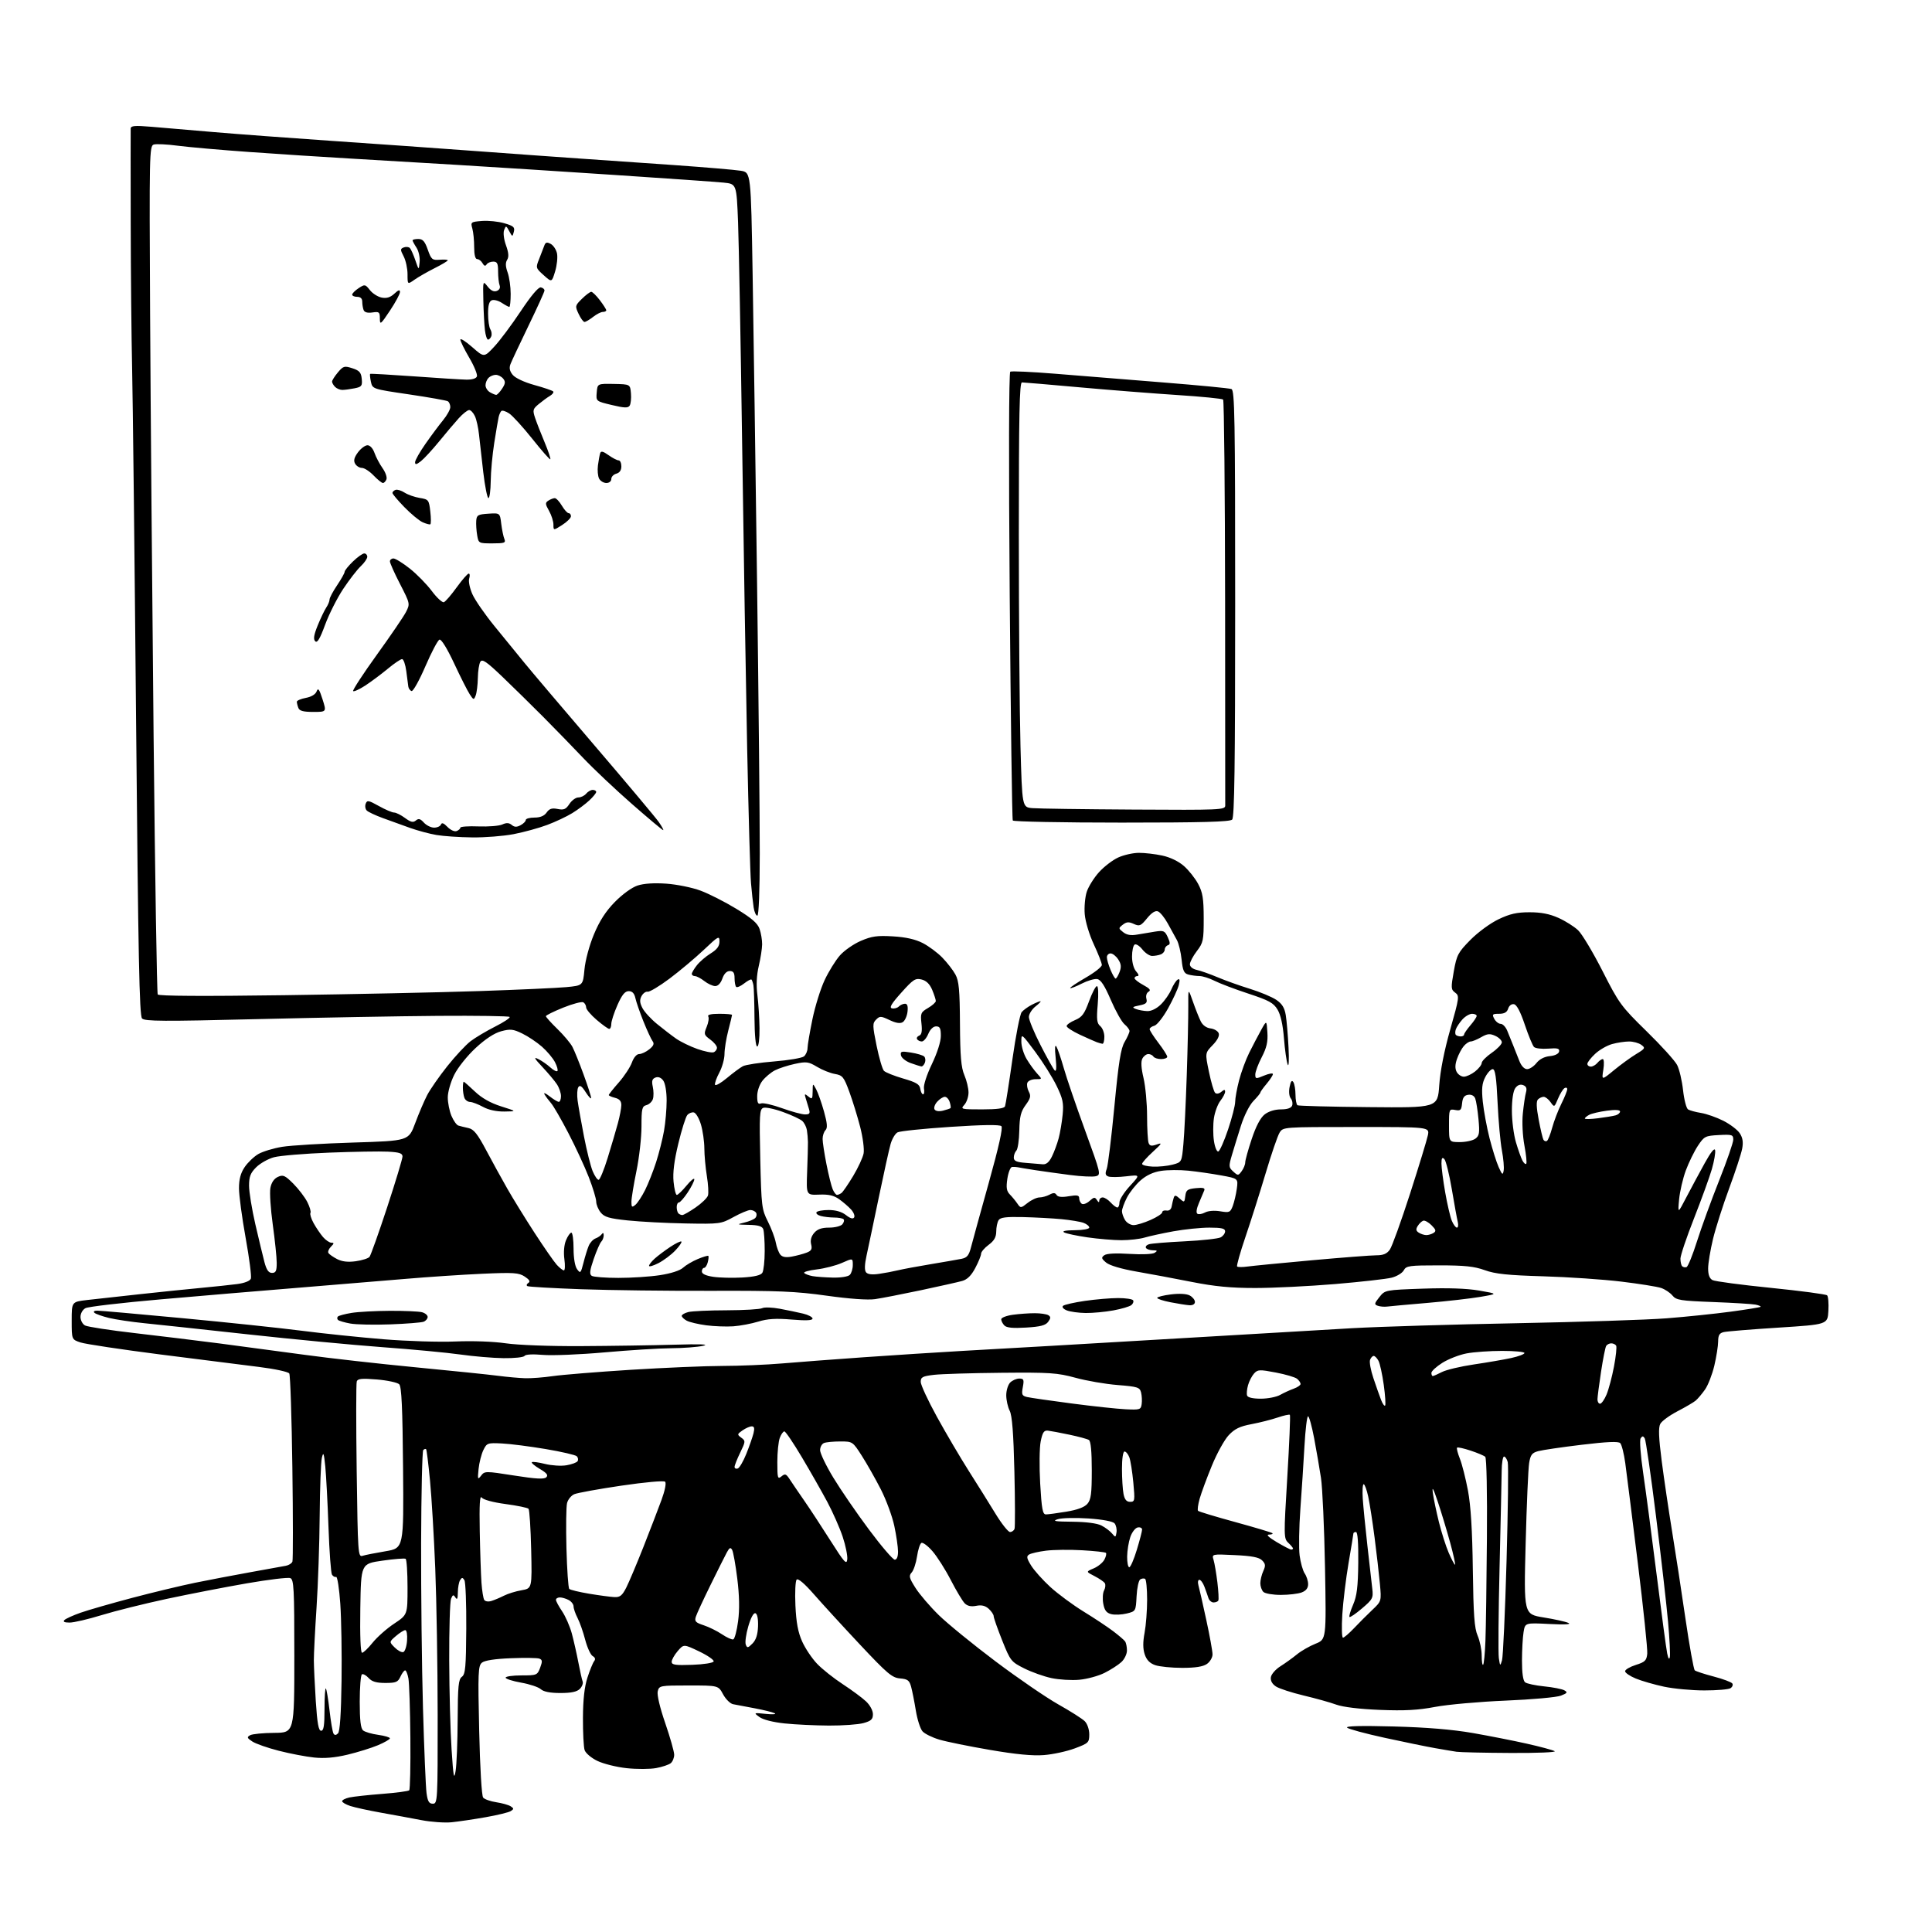 <?xml version="1.0" encoding="UTF-8" standalone="no"?>
<svg 
  version="1.1" 
  xmlns="http://www.w3.org/2000/svg" 
  xmlns:xlink="http://www.w3.org/1999/xlink" 
  xmlns:svg="http://www.w3.org/2000/svg"
  xmlns:rdf="http://www.w3.org/1999/02/22-rdf-syntax-ns#"
  xmlns:cc="http://creativecommons.org/ns#"
  xmlns:dc="http://purl.org/dc/elements/1.1/"
  viewBox="0 0 768 768"
  width="768"
  height="768"
>
<style>svg {background-color: white; }</style>"
<path stroke="none" fill="black" fill-rule="evenodd" d="M179.50,724.38C176.75,724.65 171.35,724.27 167.50,723.53C163.65,722.79 156.45,721.46 151.50,720.58C146.55,719.70 141.04,718.49 139.25,717.91C137.46,717.32 136.00,716.47 136.00,716.00C136.00,715.54 137.31,714.87 138.90,714.52C140.50,714.17 146.36,713.53 151.91,713.10C157.47,712.67 162.31,712.03 162.67,711.67C163.02,711.31 163.23,701.90 163.13,690.76C163.03,679.62 162.68,669.04 162.36,667.25C162.04,665.46 161.45,664.00 161.05,664.00C160.65,664.00 159.81,665.12 159.18,666.50C158.19,668.67 157.40,669.00 153.18,669.00C149.60,669.00 147.84,668.48 146.52,667.02C145.54,665.94 144.34,665.29 143.87,665.58C143.39,665.88 143.00,670.76 143.00,676.44C143.00,683.88 143.38,687.07 144.35,687.88C145.09,688.49 147.79,689.28 150.35,689.63C152.91,689.99 155.00,690.61 155.00,691.01C155.00,691.42 152.86,692.65 150.25,693.75C147.64,694.85 142.19,696.54 138.15,697.51C133.06,698.72 128.98,699.07 124.86,698.64C121.59,698.30 115.29,697.10 110.85,695.96C106.41,694.83 101.67,693.17 100.31,692.28C98.19,690.90 98.07,690.54 99.43,689.78C100.30,689.29 104.61,688.87 109.00,688.84C117.00,688.79 117.00,688.79 117.00,658.36C117.00,631.26 116.82,627.87 115.38,627.32C114.49,626.97 106.73,627.91 98.13,629.40C89.53,630.89 75.22,633.67 66.32,635.57C57.42,637.48 45.77,640.38 40.44,642.02C35.11,643.66 29.37,645.00 27.68,645.00C25.61,645.00 24.93,644.67 25.61,643.99C26.16,643.44 29.07,642.12 32.06,641.07C35.05,640.02 44.25,637.38 52.50,635.19C60.75,633.01 72.00,630.31 77.50,629.18C83.00,628.06 92.90,626.17 99.50,624.98C106.10,623.80 112.46,622.65 113.64,622.42C114.82,622.20 115.99,621.45 116.24,620.76C116.50,620.07 116.49,603.23 116.22,583.34C115.95,563.45 115.40,546.64 114.99,545.98C114.58,545.31 109.19,544.15 102.87,543.37C96.62,542.60 78.93,540.36 63.56,538.40C48.19,536.43 34.02,534.30 32.06,533.66C28.50,532.49 28.50,532.49 28.50,525.00C28.50,517.50 28.50,517.50 34.50,516.79C37.80,516.41 47.25,515.36 55.50,514.47C63.75,513.57 74.78,512.44 80.00,511.95C85.22,511.46 91.67,510.78 94.32,510.43C97.24,510.04 99.37,509.20 99.72,508.28C100.04,507.45 99.11,500.17 97.65,492.10C96.19,484.03 95.00,475.15 95.00,472.36C95.00,468.76 95.65,466.33 97.25,463.95C98.49,462.11 100.93,459.78 102.67,458.76C104.41,457.75 108.68,456.45 112.16,455.88C115.65,455.31 128.38,454.55 140.47,454.18C162.43,453.50 162.43,453.50 165.04,446.50C166.47,442.65 168.61,437.64 169.79,435.36C170.96,433.09 174.56,427.91 177.78,423.86C181.00,419.81 185.18,415.33 187.07,413.89C188.96,412.45 193.36,409.84 196.85,408.07C200.34,406.31 202.92,404.59 202.58,404.24C202.23,403.90 189.48,403.71 174.23,403.82C158.98,403.93 126.54,404.52 102.15,405.12C64.98,406.04 57.58,406.00 56.47,404.86C55.41,403.76 54.95,380.80 54.09,286.00C53.50,221.38 52.80,158.60 52.52,146.50C52.25,134.40 51.99,108.30 51.96,88.50C51.92,68.70 51.92,51.87 51.95,51.11C51.99,49.97 53.55,49.84 60.25,50.40C64.79,50.78 75.92,51.72 85.00,52.51C94.08,53.29 115.22,54.86 132.00,56.01C148.78,57.15 174.43,58.96 189.00,60.04C203.57,61.12 222.03,62.44 230.00,62.99C237.97,63.53 254.85,64.70 267.50,65.59C280.15,66.48 292.30,67.51 294.50,67.88C298.50,68.55 298.50,68.55 299.18,109.03C299.55,131.29 300.35,186.62 300.95,232.00C301.55,277.38 302.03,325.64 302.02,339.25C302.01,354.29 301.63,364.00 301.05,364.00C300.52,364.00 299.86,362.54 299.59,360.75C299.31,358.96 298.83,354.57 298.53,351.00C298.22,347.43 297.54,323.35 297.01,297.50C296.49,271.65 295.59,217.43 295.02,177.00C294.45,136.57 293.71,96.66 293.39,88.31C292.79,73.12 292.79,73.12 287.65,72.59C284.82,72.31 265.40,70.94 244.50,69.56C223.60,68.17 195.25,66.36 181.50,65.53C167.75,64.71 148.40,63.56 138.50,62.98C128.60,62.41 111.05,61.27 99.50,60.45C87.95,59.63 74.99,58.49 70.71,57.93C66.42,57.36 62.10,57.15 61.11,57.46C59.39,58.01 59.33,61.18 59.67,124.77C59.87,161.47 60.49,237.14 61.06,292.92C61.63,348.71 62.37,394.79 62.70,395.32C63.09,395.95 81.00,396.05 112.90,395.61C140.18,395.23 175.10,394.49 190.50,393.97C205.90,393.45 221.48,392.74 225.12,392.40C231.73,391.77 231.73,391.77 232.33,385.41C232.67,381.74 234.26,375.83 236.09,371.44C238.32,366.08 240.78,362.26 244.39,358.57C247.40,355.49 251.14,352.78 253.42,352.02C255.94,351.19 260.02,350.93 264.91,351.27C269.09,351.57 275.20,352.81 278.50,354.05C281.80,355.28 288.19,358.52 292.69,361.26C298.80,364.97 301.16,367.01 301.94,369.27C302.52,370.94 302.98,373.69 302.96,375.40C302.94,377.10 302.34,380.98 301.62,384.00C300.76,387.65 300.57,391.52 301.07,395.50C301.49,398.80 301.87,404.76 301.92,408.75C301.96,412.97 301.58,416.00 301.00,416.00C300.40,416.00 299.97,411.53 299.92,404.75C299.88,398.56 299.69,392.67 299.50,391.66C299.31,390.65 298.96,389.63 298.73,389.39C298.50,389.16 297.17,389.86 295.79,390.95C294.40,392.04 292.98,392.65 292.63,392.30C292.29,391.95 292.00,390.39 292.00,388.83C292.00,386.72 291.52,386.00 290.10,386.00C288.88,386.00 287.82,387.08 287.15,389.00C286.50,390.85 285.42,391.99 284.30,391.98C283.31,391.97 281.38,391.08 280.00,390.00C278.62,388.92 276.94,388.03 276.25,388.02C275.56,388.01 275.00,387.61 275.00,387.13C275.00,386.66 275.91,385.12 277.02,383.71C278.13,382.30 280.60,380.17 282.52,378.99C285.04,377.43 286.00,376.12 286.00,374.26C286.00,371.85 285.60,372.06 279.75,377.60C276.31,380.85 270.20,385.98 266.16,389.01C262.12,392.03 258.21,394.37 257.46,394.22C256.72,394.06 255.62,394.85 255.02,395.96C254.21,397.48 254.30,398.66 255.39,400.74C256.18,402.26 258.78,405.10 261.17,407.04C263.55,408.99 266.97,411.62 268.77,412.88C270.57,414.13 274.36,415.98 277.20,416.98C280.04,417.98 282.96,418.57 283.68,418.29C284.41,418.01 285.00,417.20 285.00,416.48C285.00,415.76 283.80,414.29 282.32,413.22C279.83,411.40 279.73,411.06 280.92,408.19C281.62,406.50 281.90,404.64 281.54,404.06C281.11,403.37 282.63,403.00 285.94,403.00C288.72,403.00 291.00,403.20 291.00,403.45C291.00,403.70 290.32,406.49 289.50,409.66C288.68,412.83 288.00,417.02 288.00,418.97C288.00,420.93 287.08,424.25 285.95,426.36C284.82,428.46 284.05,430.64 284.23,431.20C284.42,431.75 286.53,430.56 288.93,428.56C291.33,426.55 294.19,424.43 295.29,423.84C296.39,423.25 301.99,422.40 307.73,421.94C313.48,421.48 318.81,420.57 319.59,419.93C320.36,419.28 321.01,417.80 321.01,416.63C321.02,415.46 321.89,410.31 322.95,405.19C324.00,400.07 326.18,393.07 327.79,389.64C329.39,386.21 332.12,381.80 333.85,379.83C335.57,377.86 339.33,375.24 342.20,374.01C346.53,372.15 348.70,371.84 354.96,372.22C360.08,372.52 363.89,373.38 366.82,374.89C369.20,376.12 372.71,378.72 374.61,380.69C376.52,382.65 378.85,385.66 379.79,387.38C381.19,389.94 381.52,393.45 381.60,407.00C381.68,419.92 382.06,424.34 383.35,427.37C384.26,429.50 385.00,432.62 385.00,434.29C385.00,435.97 384.26,438.17 383.35,439.17C381.75,440.93 382.02,441.00 390.38,441.00C396.42,441.00 399.20,440.62 399.52,439.75C399.77,439.06 401.09,430.70 402.44,421.16C403.79,411.62 405.45,403.16 406.13,402.34C406.80,401.53 408.60,400.22 410.13,399.43C411.65,398.65 413.21,398.00 413.59,398.00C413.96,398.00 413.08,398.93 411.63,400.07C410.19,401.21 409.00,403.10 409.00,404.27C409.00,405.44 411.08,410.47 413.63,415.45C416.17,420.43 418.70,424.95 419.25,425.50C419.92,426.17 420.05,424.50 419.64,420.50C419.23,416.59 419.34,415.05 419.95,416.06C420.47,416.92 421.77,420.75 422.86,424.56C423.94,428.38 427.74,439.49 431.30,449.26C437.63,466.64 437.73,467.03 435.58,467.57C434.38,467.87 429.82,467.66 425.45,467.09C421.08,466.53 414.80,465.65 411.50,465.15C408.20,464.64 405.05,464.12 404.50,463.99C403.95,463.87 402.97,463.82 402.31,463.88C401.66,463.95 400.82,466.05 400.44,468.55C399.91,472.11 400.12,473.47 401.42,474.80C402.34,475.74 403.69,477.37 404.41,478.43C405.71,480.32 405.79,480.31 408.50,478.18C410.02,476.98 412.14,476.00 413.20,476.00C414.26,476.00 416.06,475.50 417.19,474.90C418.73,474.07 419.44,474.10 420.00,475.01C420.51,475.83 422.06,476.00 424.88,475.52C428.21,474.96 429.00,475.12 429.00,476.35C429.00,477.19 429.48,478.18 430.06,478.54C430.65,478.90 432.03,478.38 433.12,477.39C434.84,475.84 435.25,475.79 436.05,477.04C436.68,478.04 436.97,478.10 436.98,477.25C436.99,476.56 437.61,476.00 438.35,476.00C439.08,476.00 440.50,476.90 441.50,478.00C442.50,479.10 443.69,480.00 444.15,480.00C444.62,480.00 445.00,479.09 445.00,477.98C445.00,476.87 446.87,473.93 449.15,471.45C453.30,466.95 453.30,466.95 447.71,467.60C444.64,467.97 441.42,467.99 440.57,467.67C439.38,467.21 439.24,466.51 439.94,464.66C440.44,463.34 441.81,452.19 442.98,439.88C444.66,422.23 445.52,416.80 447.06,414.19C448.13,412.37 449.00,410.42 449.00,409.85C449.00,409.29 448.10,408.07 447.01,407.16C445.91,406.25 443.47,401.90 441.57,397.50C439.11,391.77 437.57,389.41 436.14,389.19C435.05,389.02 432.28,389.84 429.98,391.01C427.68,392.18 425.64,392.97 425.43,392.77C425.23,392.56 427.97,390.72 431.53,388.67C435.09,386.62 438.00,384.34 438.00,383.59C438.00,382.84 436.57,379.16 434.82,375.42C433.01,371.55 431.45,366.38 431.20,363.42C430.96,360.56 431.33,356.54 432.01,354.48C432.69,352.42 434.87,348.93 436.87,346.71C438.87,344.50 442.30,341.87 444.50,340.87C446.70,339.86 450.39,339.03 452.70,339.02C455.01,339.01 459.21,339.49 462.03,340.10C465.18,340.78 468.50,342.38 470.64,344.26C472.55,345.94 475.10,349.15 476.30,351.41C478.09,354.78 478.48,357.18 478.49,365.00C478.50,373.84 478.31,374.75 475.75,378.09C474.24,380.07 473.00,382.43 473.00,383.33C473.00,384.30 474.11,385.20 475.75,385.56C477.26,385.89 480.98,387.20 484.00,388.47C487.02,389.75 492.81,391.82 496.86,393.07C500.91,394.32 505.62,396.29 507.34,397.45C509.63,399.00 510.63,400.59 511.11,403.52C511.47,405.71 511.97,411.51 512.21,416.40C512.47,421.52 512.31,424.38 511.85,423.12C511.41,421.92 510.75,417.24 510.39,412.72C509.97,407.37 509.08,403.39 507.84,401.33C506.23,398.65 504.46,397.68 496.22,394.97C490.87,393.21 484.83,390.92 482.79,389.88C480.75,388.85 478.05,387.99 476.79,387.99C475.53,387.98 473.55,387.72 472.38,387.40C470.66,386.94 470.16,385.84 469.71,381.46C469.40,378.51 468.56,375.01 467.83,373.68C467.10,372.35 465.47,369.38 464.20,367.08C462.94,364.78 461.19,362.63 460.31,362.29C459.25,361.88 457.79,362.81 455.96,365.05C453.48,368.09 452.97,368.31 450.71,367.28C448.73,366.37 447.81,366.43 446.35,367.57C444.56,368.96 444.56,369.05 446.50,370.57C447.89,371.67 449.56,371.95 452.00,371.52C453.93,371.17 457.17,370.64 459.21,370.32C462.56,369.80 463.05,370.02 464.20,372.54C465.21,374.76 465.22,375.43 464.24,375.75C463.56,375.98 463.00,376.76 463.00,377.48C463.00,378.20 462.29,379.06 461.42,379.39C460.55,379.73 459.01,380.00 457.99,380.00C456.98,380.00 455.23,378.84 454.11,377.42C452.99,376.00 451.61,375.12 451.04,375.48C450.47,375.83 450.00,377.97 450.00,380.23C450.00,382.65 450.68,385.09 451.65,386.17C452.65,387.27 452.85,388.00 452.15,388.00C451.52,388.00 451.00,388.38 451.00,388.84C451.00,389.31 452.57,390.53 454.48,391.56C457.06,392.95 457.61,393.64 456.58,394.22C455.78,394.66 455.41,395.85 455.71,397.00C456.14,398.63 455.61,399.13 452.91,399.67C450.10,400.23 449.89,400.45 451.55,401.10C452.62,401.52 454.68,401.89 456.11,401.93C457.69,401.97 459.82,400.91 461.50,399.25C463.03,397.74 464.89,395.07 465.62,393.32C466.36,391.57 467.49,389.81 468.13,389.42C468.97,388.90 469.09,389.52 468.58,391.60C468.18,393.20 466.26,397.37 464.31,400.87C462.36,404.38 459.92,407.47 458.88,407.74C457.85,408.01 457.00,408.63 457.00,409.11C457.00,409.59 458.58,412.05 460.50,414.57C462.43,417.09 464.00,419.57 464.00,420.08C464.00,420.58 462.90,421.00 461.56,421.00C460.22,421.00 458.84,420.55 458.50,420.00C458.16,419.45 457.25,419.00 456.48,419.00C455.70,419.00 454.64,419.80 454.12,420.78C453.48,421.97 453.63,424.56 454.57,428.53C455.34,431.81 455.98,438.63 455.98,443.67C455.99,448.71 456.26,453.52 456.59,454.36C457.04,455.55 457.76,455.68 459.84,454.94C462.12,454.14 461.90,454.55 458.25,457.89C455.91,460.02 454.00,462.18 454.00,462.67C454.00,463.17 455.91,463.65 458.25,463.75C460.59,463.85 464.13,463.49 466.13,462.96C469.77,461.99 469.77,461.99 470.42,454.74C470.79,450.76 471.38,438.50 471.75,427.50C472.12,416.50 472.39,404.18 472.36,400.12C472.31,392.74 472.31,392.74 474.19,398.12C475.22,401.08 476.63,404.62 477.32,406.00C478.08,407.54 479.58,408.62 481.20,408.81C482.65,408.98 484.11,409.84 484.45,410.73C484.84,411.75 483.96,413.48 482.04,415.46C479.02,418.58 479.02,418.58 480.57,426.04C481.42,430.14 482.52,433.91 483.02,434.41C483.55,434.95 484.54,434.80 485.46,434.04C486.63,433.06 487.00,433.05 487.00,433.97C487.00,434.64 486.15,436.26 485.12,437.58C484.08,438.90 482.93,442.01 482.55,444.49C482.18,446.97 482.18,451.04 482.56,453.54C482.93,456.05 483.72,457.93 484.30,457.73C484.88,457.54 486.63,453.60 488.18,448.99C489.73,444.37 491.00,439.43 491.00,438.01C491.00,436.58 491.70,432.74 492.55,429.46C493.40,426.18 495.21,421.25 496.58,418.50C497.95,415.75 500.07,411.70 501.29,409.50C503.50,405.50 503.50,405.50 503.81,410.41C504.05,414.14 503.51,416.49 501.56,420.25C500.15,422.96 499.00,426.05 499.00,427.11C499.00,428.91 499.21,428.94 502.50,427.56C504.43,426.76 506.00,426.49 506.00,426.97C506.00,427.45 504.87,429.18 503.50,430.82C502.12,432.45 501.00,434.03 501.00,434.32C501.00,434.61 499.76,436.12 498.25,437.67C496.67,439.30 494.56,443.48 493.29,447.50C492.07,451.35 490.45,456.63 489.68,459.23C488.39,463.62 488.43,464.07 490.24,465.71C492.10,467.40 492.24,467.39 493.59,465.55C494.37,464.49 495.00,462.92 495.00,462.06C495.00,461.21 496.16,457.02 497.58,452.76C499.26,447.70 501.04,444.33 502.71,443.01C504.28,441.78 506.78,441.00 509.17,441.00C511.72,441.00 513.26,440.48 513.64,439.49C513.96,438.66 513.72,437.37 513.11,436.63C512.46,435.85 512.26,433.93 512.64,432.06C513.09,429.80 513.53,429.23 514.13,430.17C514.59,430.90 514.98,433.16 514.98,435.19C514.99,437.22 515.35,439.10 515.77,439.36C516.20,439.62 528.91,439.96 544.02,440.10C571.50,440.36 571.50,440.36 572.12,431.43C572.51,425.74 574.10,417.68 576.50,409.21C580.10,396.52 580.19,395.86 578.45,394.59C576.77,393.36 576.73,392.72 577.90,386.15C579.07,379.60 579.59,378.62 584.49,373.64C587.48,370.61 592.38,367.01 595.66,365.44C600.20,363.26 602.95,362.64 608.00,362.64C612.58,362.63 615.98,363.29 619.50,364.87C622.25,366.10 625.77,368.32 627.33,369.80C628.89,371.29 633.26,378.59 637.04,386.02C643.57,398.88 644.43,400.06 654.49,409.90C660.32,415.59 665.80,421.64 666.68,423.35C667.56,425.05 668.62,429.55 669.04,433.35C669.46,437.15 670.35,440.60 671.04,441.02C671.72,441.44 674.05,442.07 676.22,442.42C678.39,442.77 682.37,444.17 685.06,445.53C687.76,446.90 690.70,449.13 691.59,450.50C692.76,452.28 693.03,454.03 692.54,456.62C692.17,458.61 689.85,465.70 687.38,472.37C684.91,479.04 682.02,488.10 680.95,492.50C679.89,496.90 679.01,502.17 679.01,504.21C679.00,506.74 679.56,508.23 680.75,508.86C681.71,509.37 692.17,510.76 704.00,511.95C715.83,513.15 725.86,514.48 726.31,514.92C726.75,515.36 726.98,518.14 726.81,521.11C726.50,526.50 726.50,526.50 707.00,527.75C696.27,528.43 686.49,529.23 685.25,529.52C683.49,529.92 683.00,530.75 682.99,533.27C682.98,535.05 682.29,539.37 681.47,542.87C680.64,546.37 678.98,550.65 677.77,552.37C676.56,554.09 674.88,556.07 674.04,556.78C673.19,557.48 669.93,559.39 666.79,561.02C663.65,562.65 660.59,564.90 659.99,566.01C659.20,567.50 659.35,571.40 660.55,580.77C661.46,587.77 663.30,600.25 664.64,608.50C665.99,616.75 668.40,632.45 669.99,643.40C671.59,654.34 673.26,663.61 673.70,663.99C674.14,664.37 677.54,665.48 681.26,666.46C684.98,667.43 688.30,668.68 688.64,669.23C688.98,669.77 688.64,670.62 687.88,671.10C687.12,671.58 682.45,671.97 677.50,671.97C672.55,671.97 665.36,671.30 661.52,670.49C657.68,669.67 652.62,668.22 650.27,667.25C647.93,666.29 646.01,664.98 646.00,664.34C646.00,663.71 647.91,662.58 650.25,661.84C653.94,660.68 654.54,660.08 654.81,657.36C654.97,655.63 653.29,639.43 651.06,621.36C648.83,603.29 646.59,585.40 646.07,581.61C645.55,577.82 644.65,574.25 644.06,573.66C643.31,572.91 638.79,573.11 628.75,574.32C620.91,575.26 613.15,576.40 611.51,576.84C609.00,577.51 608.40,578.28 607.86,581.57C607.50,583.73 606.87,598.14 606.47,613.59C605.73,641.68 605.73,641.68 613.56,642.95C617.87,643.64 622.31,644.62 623.44,645.13C624.79,645.73 622.18,645.88 615.88,645.56C606.25,645.07 606.25,645.07 605.64,648.79C605.30,650.83 605.02,655.93 605.01,660.13C605.00,665.05 605.44,668.10 606.25,668.74C606.94,669.28 610.35,670.01 613.83,670.36C617.30,670.70 620.90,671.41 621.83,671.92C623.26,672.72 623.06,673.03 620.50,674.04C618.85,674.70 608.95,675.59 598.50,676.02C588.05,676.46 575.45,677.58 570.50,678.52C563.67,679.82 558.37,680.10 548.50,679.71C540.43,679.38 533.87,678.59 531.19,677.62C528.82,676.75 522.98,675.12 518.21,673.99C513.44,672.85 508.49,671.24 507.21,670.40C505.71,669.42 504.99,668.10 505.19,666.72C505.36,665.54 507.07,663.57 509.00,662.36C510.93,661.14 513.88,659.02 515.56,657.64C517.24,656.26 520.56,654.36 522.93,653.41C527.23,651.69 527.23,651.69 526.71,623.09C526.42,607.37 525.70,591.35 525.11,587.50C524.53,583.65 523.30,576.56 522.40,571.75C521.49,566.94 520.40,563.00 519.97,563.00C519.55,563.00 518.91,568.29 518.55,574.75C518.19,581.21 517.46,592.49 516.92,599.81C516.39,607.14 516.25,615.46 516.62,618.31C516.99,621.17 517.90,624.39 518.64,625.47C519.39,626.56 520.00,628.48 520.00,629.75C520.00,631.30 519.16,632.37 517.43,633.02C516.02,633.56 512.29,634.00 509.13,634.00C505.98,634.00 502.86,633.46 502.20,632.80C501.54,632.14 501.00,630.59 501.00,629.35C501.00,628.11 501.53,625.93 502.18,624.51C503.15,622.37 503.07,621.64 501.70,620.27C500.48,619.05 497.64,618.50 490.87,618.18C481.70,617.74 481.70,617.74 482.42,620.12C482.81,621.43 483.49,625.42 483.93,629.00C484.36,632.58 484.53,635.84 484.30,636.25C484.07,636.66 483.22,637.00 482.41,637.00C481.60,637.00 480.68,636.21 480.37,635.25C480.07,634.29 479.35,632.26 478.78,630.75C478.22,629.24 477.31,628.00 476.76,628.00C476.21,628.00 476.05,628.99 476.41,630.25C476.76,631.49 478.16,637.65 479.52,643.95C480.89,650.25 482.00,656.41 482.00,657.65C482.00,658.88 481.00,660.59 479.78,661.44C478.24,662.52 475.21,663.00 469.93,663.00C465.73,663.00 460.90,662.51 459.20,661.92C457.05,661.17 455.78,659.86 455.04,657.62C454.30,655.39 454.29,652.75 454.99,649.06C455.54,646.13 456.00,640.21 456.00,635.92C456.00,631.63 455.64,627.90 455.20,627.62C454.76,627.35 453.89,627.45 453.26,627.84C452.63,628.23 451.98,631.24 451.81,634.52C451.50,640.48 451.49,640.50 447.89,641.39C445.90,641.88 443.14,642.00 441.75,641.65C439.85,641.17 439.06,640.16 438.57,637.52C438.21,635.60 438.35,633.21 438.89,632.21C439.42,631.21 439.55,629.92 439.18,629.34C438.81,628.75 436.96,627.49 435.07,626.52C431.65,624.77 431.65,624.77 434.75,623.46C436.45,622.75 438.36,621.19 439.00,620.00C439.64,618.80 439.92,617.59 439.62,617.29C439.33,617.00 435.08,616.53 430.17,616.25C425.27,615.97 418.83,616.04 415.87,616.41C412.91,616.78 409.86,617.47 409.10,617.94C407.96,618.64 408.10,619.43 409.90,622.34C411.10,624.29 414.55,628.13 417.55,630.88C420.56,633.62 426.50,638.01 430.76,640.63C435.02,643.24 440.30,646.75 442.50,648.42C444.70,650.08 446.83,651.91 447.23,652.47C447.64,653.04 447.98,654.66 447.98,656.08C447.99,657.49 446.99,659.58 445.75,660.71C444.51,661.85 441.51,663.78 439.07,665.00C436.64,666.22 432.13,667.45 429.05,667.73C425.97,668.01 420.99,667.71 417.98,667.07C414.97,666.43 410.08,664.69 407.12,663.20C401.92,660.59 401.64,660.23 398.37,652.06C396.52,647.41 395.00,643.10 395.00,642.46C395.00,641.83 394.11,640.51 393.03,639.52C391.64,638.27 390.17,637.92 388.07,638.34C386.03,638.74 384.57,638.43 383.49,637.35C382.62,636.47 380.13,632.32 377.97,628.13C375.81,623.93 372.52,618.75 370.66,616.61C368.79,614.47 366.81,613.00 366.25,613.35C365.69,613.69 364.91,616.12 364.53,618.74C364.14,621.36 363.19,624.21 362.42,625.07C361.20,626.43 361.40,627.24 363.94,631.25C365.55,633.78 369.71,638.64 373.18,642.03C376.66,645.43 386.81,653.70 395.74,660.42C404.67,667.14 415.91,674.83 420.70,677.53C425.50,680.22 430.23,683.23 431.21,684.21C432.23,685.23 433.00,687.47 433.00,689.43C433.00,692.69 432.71,692.96 427.25,695.01C424.09,696.19 418.58,697.39 415.00,697.67C410.51,698.03 403.86,697.39 393.50,695.61C385.25,694.20 376.21,692.36 373.41,691.53C370.62,690.70 367.60,689.22 366.72,688.24C365.84,687.27 364.64,683.55 364.06,679.98C363.48,676.42 362.63,672.15 362.18,670.50C361.49,667.97 360.81,667.45 357.78,667.20C354.61,666.93 352.74,665.34 341.81,653.70C335.00,646.44 326.78,637.46 323.53,633.74C319.87,629.55 317.27,627.33 316.69,627.91C316.18,628.42 315.95,633.04 316.19,638.17C316.50,644.96 317.23,648.86 318.86,652.50C320.09,655.25 322.76,659.24 324.80,661.37C326.83,663.50 331.43,667.15 335.00,669.48C338.57,671.82 342.74,674.89 344.25,676.32C345.83,677.80 347.00,679.97 347.00,681.41C347.00,683.44 346.31,684.10 343.25,684.95C341.19,685.52 335.00,685.97 329.50,685.94C324.00,685.91 316.07,685.53 311.88,685.09C307.30,684.61 303.30,683.59 301.88,682.54C299.52,680.81 299.54,680.80 304.45,681.30C307.17,681.57 308.74,681.46 307.95,681.04C307.15,680.63 303.57,679.74 300.00,679.07C296.43,678.40 292.56,677.67 291.42,677.45C290.28,677.23 288.49,675.46 287.44,673.52C285.55,670.00 285.55,670.00 273.79,670.00C262.35,670.00 262.02,670.06 261.46,672.31C261.11,673.69 262.30,678.76 264.44,684.96C266.40,690.66 268.00,696.31 268.00,697.53C268.00,698.76 267.39,700.26 266.64,700.88C265.90,701.50 263.29,702.38 260.85,702.83C258.42,703.29 253.14,703.31 249.14,702.88C245.13,702.46 239.88,701.15 237.47,699.99C235.03,698.81 232.78,696.90 232.39,695.68C232.00,694.48 231.70,688.70 231.73,682.83C231.77,675.53 232.34,670.47 233.53,666.83C234.48,663.90 235.68,660.97 236.19,660.33C236.79,659.57 236.59,658.87 235.60,658.32C234.78,657.85 233.44,654.94 232.63,651.85C231.83,648.76 230.46,644.85 229.58,643.16C228.71,641.48 228.00,639.42 228.00,638.58C228.00,637.75 227.13,636.60 226.07,636.04C225.00,635.47 223.43,635.00 222.57,635.00C221.70,635.00 221.00,635.43 221.00,635.96C221.00,636.48 222.10,638.53 223.45,640.52C224.79,642.50 226.52,646.46 227.30,649.31C228.07,652.17 229.24,657.33 229.90,660.79C230.56,664.26 231.33,667.69 231.61,668.42C231.89,669.15 231.38,670.48 230.49,671.37C229.34,672.52 227.06,673.00 222.76,673.00C218.69,673.00 216.09,672.49 214.97,671.48C214.05,670.64 210.52,669.46 207.14,668.87C203.76,668.27 201.00,667.38 201.00,666.89C201.00,666.40 203.83,666.00 207.28,666.00C213.37,666.00 213.60,665.91 214.72,662.94C215.66,660.43 215.61,659.79 214.41,659.33C213.61,659.02 208.52,658.95 203.09,659.17C196.70,659.42 192.65,660.05 191.57,660.94C190.07,662.19 189.96,664.83 190.48,687.84C190.81,702.61 191.47,713.87 192.06,714.57C192.61,715.24 194.96,716.07 197.28,716.42C199.60,716.77 202.18,717.50 203.00,718.03C204.30,718.87 204.31,719.12 203.05,719.93C202.25,720.45 197.75,721.54 193.05,722.37C188.35,723.20 182.25,724.10 179.50,724.38zM172.06,717.00C173.94,717.00 174.00,715.97 173.98,681.75C173.96,662.36 173.53,636.15 173.02,623.50C172.51,610.85 171.57,595.10 170.93,588.50C170.30,581.90 169.60,576.31 169.39,576.08C169.17,575.85 168.66,576.00 168.25,576.42C167.84,576.83 167.46,593.44 167.40,613.33C167.35,633.22 167.68,662.77 168.14,679.00C168.60,695.23 169.24,710.41 169.55,712.75C170.00,716.09 170.54,717.00 172.06,717.00zM181.11,704.00C181.52,701.52 181.89,692.35 181.93,683.61C181.99,670.18 182.25,667.54 183.62,666.54C185.00,665.53 185.25,662.71 185.35,647.43C185.41,637.57 185.08,628.89 184.61,628.14C183.89,627.00 183.61,627.00 182.89,628.14C182.42,628.89 182.02,631.08 182.00,633.00C181.98,635.55 181.72,636.10 181.04,635.03C180.26,633.79 179.98,633.87 179.30,635.53C178.86,636.61 178.53,647.62 178.57,660.00C178.61,672.38 179.03,688.35 179.51,695.50C180.22,706.36 180.49,707.76 181.11,704.00zM600.50,696.83C590.05,696.78 580.38,696.56 579.00,696.35C577.62,696.15 573.80,695.50 570.50,694.92C567.20,694.34 558.20,692.50 550.50,690.82C542.80,689.14 536.05,687.32 535.50,686.77C534.83,686.11 541.01,685.95 554.00,686.30C567.19,686.65 577.38,687.50 585.50,688.91C592.10,690.07 601.77,691.97 607.00,693.15C612.23,694.32 617.17,695.65 618.00,696.11C618.83,696.57 611.03,696.89 600.50,696.83zM134.36,689.04C135.12,688.29 135.59,681.25 135.77,668.20C135.92,657.37 135.69,643.55 135.27,637.50C134.85,631.45 134.10,626.65 133.61,626.84C133.12,627.02 132.38,626.62 131.96,625.94C131.55,625.26 130.92,616.79 130.58,607.11C130.24,597.42 129.66,586.58 129.31,583.00C128.76,577.54 128.54,576.98 127.95,579.50C127.56,581.15 127.17,591.50 127.08,602.50C127.00,613.50 126.43,629.92 125.83,639.00C125.23,648.08 124.75,657.52 124.76,660.00C124.77,662.48 125.12,669.79 125.53,676.25C126.11,685.09 126.63,688.00 127.65,688.00C128.68,688.00 129.00,685.95 129.00,679.33C129.00,674.57 129.24,670.90 129.53,671.19C129.82,671.49 130.48,675.40 130.99,679.89C131.50,684.38 132.21,688.54 132.57,689.12C133.02,689.85 133.58,689.83 134.36,689.04zM275.17,661.79C279.77,661.63 283.49,661.04 283.69,660.44C283.88,659.86 281.28,658.07 277.92,656.46C271.80,653.54 271.80,653.54 269.40,656.32C268.08,657.86 267.00,659.78 267.00,660.60C267.00,661.81 268.48,662.03 275.17,661.79zM589.57,661.77C589.88,661.46 590.29,657.22 590.48,652.35C590.67,647.48 590.94,629.20 591.07,611.71C591.22,593.47 590.94,579.57 590.41,579.10C589.91,578.64 587.29,577.53 584.58,576.64C581.87,575.74 579.46,575.21 579.21,575.46C578.95,575.71 579.46,577.68 580.32,579.85C581.19,582.01 582.63,587.72 583.54,592.54C584.67,598.59 585.27,608.31 585.47,623.90C585.71,642.02 586.09,647.24 587.39,650.22C588.27,652.26 589.00,655.83 589.00,658.13C589.00,660.44 589.25,662.08 589.57,661.77zM597.07,660.00C597.49,658.62 598.30,640.83 598.88,620.46C599.45,600.09 599.66,582.43 599.35,581.21C599.03,580.00 598.37,579.00 597.88,579.00C597.40,579.00 596.97,581.59 596.94,584.75C596.91,587.91 596.53,605.18 596.10,623.13C595.66,641.07 595.54,657.27 595.81,659.13C596.30,662.37 596.35,662.40 597.07,660.00zM663.79,658.70C664.00,657.71 663.68,651.41 663.08,644.70C662.48,637.99 660.33,619.11 658.29,602.74C656.26,586.36 654.24,572.41 653.80,571.74C653.17,570.76 652.82,570.77 652.17,571.78C651.71,572.49 652.15,578.48 653.15,585.28C654.15,592.00 656.56,610.22 658.51,625.76C660.46,641.30 662.36,655.48 662.73,657.26C663.18,659.38 663.54,659.88 663.79,658.70zM143.93,657.00C144.47,657.00 146.36,655.19 148.14,652.97C149.93,650.75 153.77,647.35 156.69,645.42C162.00,641.89 162.00,641.89 162.00,631.01C162.00,625.02 161.66,619.91 161.24,619.65C160.82,619.39 156.65,619.72 151.99,620.39C143.50,621.60 143.50,621.60 143.23,639.30C143.06,650.33 143.32,657.00 143.93,657.00zM160.31,656.73C160.97,656.52 161.64,654.47 161.81,652.17C161.98,649.85 161.67,648.00 161.11,648.00C160.56,648.00 158.89,649.05 157.39,650.34C154.68,652.68 154.68,652.68 156.90,654.90C158.12,656.12 159.66,656.95 160.31,656.73zM299.11,653.33C300.52,651.92 301.20,649.82 301.33,646.50C301.43,643.53 301.04,641.55 300.30,641.29C299.56,641.03 298.47,643.03 297.46,646.49C296.56,649.58 296.11,652.84 296.45,653.74C297.01,655.18 297.31,655.14 299.11,653.33zM291.49,651.68C292.04,651.49 292.91,648.23 293.41,644.42C294.03,639.71 293.92,634.32 293.08,627.52C292.40,622.03 291.48,616.90 291.04,616.11C290.41,614.98 289.97,615.18 288.94,617.09C288.22,618.42 285.30,624.24 282.46,630.03C279.61,635.82 276.97,641.51 276.60,642.69C276.03,644.50 276.50,645.01 279.71,646.06C281.80,646.74 285.07,648.36 286.99,649.65C288.91,650.95 290.93,651.86 291.49,651.68zM533.85,651.00C534.30,651.00 536.27,649.31 538.23,647.25C540.18,645.19 543.44,641.92 545.47,640.00C549.17,636.50 549.17,636.50 548.52,629.50C548.17,625.65 547.22,617.42 546.42,611.21C545.62,604.99 544.48,597.68 543.90,594.96C543.31,592.23 542.50,590.00 542.08,590.00C541.67,590.00 541.51,592.59 541.72,595.75C541.93,598.91 542.76,607.35 543.57,614.50C544.37,621.65 545.25,629.30 545.50,631.50C545.94,635.24 545.67,635.75 541.43,639.36C538.94,641.49 536.69,643.02 536.44,642.77C536.18,642.52 536.83,640.33 537.88,637.90C539.38,634.44 539.82,630.87 539.93,621.25C540.01,613.41 539.69,609.00 539.03,609.00C538.46,609.00 538.00,609.25 538.00,609.55C538.00,609.85 537.14,615.14 536.08,621.30C535.03,627.46 533.91,636.66 533.59,641.75C533.28,646.84 533.39,651.00 533.85,651.00zM195.33,636.41C196.53,636.05 198.77,635.10 200.33,634.31C201.88,633.52 205.03,632.54 207.33,632.15C211.50,631.42 211.50,631.42 211.15,615.96C210.95,607.46 210.48,600.17 210.10,599.76C209.72,599.35 205.61,598.50 200.97,597.88C195.92,597.20 192.11,596.16 191.48,595.30C190.73,594.27 190.51,598.12 190.71,608.68C190.86,616.83 191.17,626.06 191.39,629.18C191.62,632.31 192.11,635.36 192.48,635.97C192.87,636.60 194.11,636.79 195.33,636.41zM244.23,634.87C246.45,634.98 247.33,634.27 248.94,631.12C250.02,628.99 253.11,621.68 255.80,614.87C258.48,608.07 261.71,599.66 262.98,596.19C264.33,592.51 264.92,589.52 264.39,589.01C263.88,588.51 256.44,589.18 247.00,590.57C237.93,591.91 229.50,593.44 228.28,593.97C227.06,594.50 225.76,596.09 225.41,597.51C225.05,598.93 224.95,607.03 225.17,615.51C225.40,623.99 225.90,631.24 226.29,631.62C226.68,632.01 230.26,632.87 234.25,633.54C238.24,634.20 242.73,634.80 244.23,634.87zM448.90,623.00C449.40,623.00 450.75,619.89 451.90,616.09C453.06,612.30 454.00,608.66 454.00,608.02C454.00,607.38 453.21,607.00 452.25,607.19C451.29,607.37 449.96,609.09 449.31,611.01C448.65,612.93 448.09,616.41 448.06,618.75C448.03,621.09 448.41,623.00 448.90,623.00zM336.80,619.88C336.97,618.44 336.15,614.39 334.98,610.88C333.81,607.37 331.05,601.12 328.85,597.00C326.64,592.88 322.10,584.89 318.74,579.25C315.39,573.61 312.27,569.00 311.80,569.00C311.33,569.00 310.51,570.15 309.98,571.57C309.44,572.98 309.00,577.31 309.00,581.19C309.00,587.61 309.15,588.12 310.64,586.89C312.06,585.71 312.49,585.86 313.89,588.00C314.77,589.36 317.38,593.18 319.67,596.49C321.96,599.79 326.69,607.00 330.17,612.50C335.60,621.07 336.54,622.13 336.80,619.88zM578.39,622.00C578.65,622.00 577.78,618.06 576.47,613.25C575.15,608.44 572.94,601.12 571.56,597.00C569.74,591.57 569.19,590.61 569.58,593.50C569.88,595.70 570.96,600.88 571.98,605.00C573.00,609.12 574.75,614.64 575.88,617.25C577.01,619.86 578.14,622.00 578.39,622.00zM355.68,620.00C356.51,620.00 356.99,618.79 356.98,616.75C356.97,614.96 356.31,610.38 355.50,606.58C354.69,602.77 352.28,596.23 350.15,592.05C348.01,587.87 344.61,581.87 342.60,578.72C338.96,573.04 338.91,573.00 334.05,573.00C331.36,573.00 328.45,573.27 327.58,573.61C326.71,573.94 326.00,575.22 326.00,576.46C326.00,577.69 328.36,582.61 331.25,587.38C334.14,592.15 340.52,601.45 345.43,608.03C350.33,614.61 354.95,620.00 355.68,620.00zM144.12,618.46C145.15,618.13 149.26,617.32 153.25,616.65C160.50,615.42 160.50,615.42 160.22,583.47C160.02,559.50 159.63,551.21 158.69,550.27C158.00,549.58 154.04,548.72 149.88,548.37C143.91,547.87 142.21,548.03 141.82,549.12C141.54,549.88 141.53,565.92 141.79,584.78C142.24,617.67 142.33,619.03 144.12,618.46zM513.25,615.98C513.66,615.99 514.00,615.79 514.00,615.54C514.00,615.29 513.15,614.27 512.12,613.29C510.30,611.56 510.29,610.72 511.72,587.18C512.53,573.80 512.99,562.66 512.75,562.42C512.51,562.18 510.33,562.66 507.91,563.48C505.48,564.31 500.80,565.50 497.50,566.12C492.86,566.99 490.81,567.98 488.45,570.49C486.76,572.27 483.74,577.73 481.74,582.62C479.73,587.50 477.55,593.42 476.88,595.76C476.22,598.10 475.94,600.27 476.25,600.58C476.56,600.90 483.22,602.91 491.05,605.05C498.87,607.19 505.51,609.18 505.80,609.47C506.10,609.76 505.47,610.01 504.42,610.02C503.20,610.03 504.34,611.12 507.50,613.00C510.25,614.63 512.84,615.97 513.25,615.98zM443.83,609.11C444.01,607.89 443.66,606.30 443.07,605.58C442.40,604.78 438.42,604.02 432.74,603.62C427.66,603.27 422.15,603.39 420.50,603.90C418.12,604.64 419.32,604.85 426.30,604.91C431.83,604.97 436.13,605.53 437.87,606.43C439.40,607.22 441.29,608.65 442.07,609.60C443.40,611.21 443.52,611.18 443.83,609.11zM401.50,609.00C402.23,609.00 403.04,608.44 403.29,607.75C403.54,607.06 403.52,596.83 403.24,585.00C402.88,569.68 402.34,562.72 401.37,560.80C400.61,559.31 400.00,556.53 400.00,554.62C400.00,552.71 400.71,550.44 401.57,549.57C402.44,548.71 404.06,548.00 405.18,548.00C406.96,548.00 407.14,548.44 406.59,551.39C406.03,554.34 406.24,554.84 408.23,555.33C409.48,555.63 417.48,556.79 426.00,557.90C434.52,559.02 444.20,560.06 447.50,560.21C453.14,560.48 453.52,560.36 453.83,558.15C454.02,556.85 453.91,554.78 453.60,553.54C453.08,551.48 452.25,551.21 444.27,550.57C439.44,550.19 431.90,548.89 427.50,547.68C420.29,545.72 417.38,545.52 398.00,545.70C386.18,545.81 374.14,546.18 371.25,546.52C366.71,547.06 366.00,547.44 366.00,549.32C366.00,550.52 368.91,556.79 372.47,563.25C376.02,569.71 381.72,579.39 385.12,584.75C388.53,590.11 393.31,597.76 395.74,601.75C398.18,605.74 400.77,609.00 401.50,609.00zM415.77,602.00C416.63,602.00 420.30,601.51 423.92,600.91C428.29,600.19 431.09,599.14 432.25,597.80C433.69,596.13 434.00,593.80 434.00,584.45C434.00,577.01 433.61,572.87 432.85,572.41C432.22,572.02 428.74,571.07 425.10,570.31C421.47,569.54 417.62,568.82 416.55,568.70C414.99,568.54 414.42,569.39 413.69,572.99C413.19,575.46 413.11,583.00 413.49,589.74C414.08,599.90 414.47,602.00 415.77,602.00zM449.24,597.00C451.12,597.00 451.19,596.57 450.51,589.29C450.11,585.05 449.40,580.55 448.92,579.29C448.44,578.03 447.59,577.00 447.02,577.00C446.42,577.00 446.00,579.85 446.00,583.88C446.00,587.66 446.28,592.16 446.62,593.88C447.07,596.12 447.81,597.00 449.24,597.00zM191.23,586.61C192.65,584.75 192.94,584.75 204.36,586.54C213.05,587.91 216.32,588.08 217.16,587.24C218.01,586.39 217.35,585.55 214.60,583.93C212.57,582.73 211.14,581.53 211.42,581.25C211.70,580.97 214.04,581.28 216.64,581.93C219.23,582.58 223.07,582.83 225.17,582.47C227.27,582.12 229.27,581.38 229.61,580.83C229.95,580.28 229.80,579.40 229.28,578.88C228.77,578.37 223.20,577.08 216.92,576.02C210.64,574.96 202.82,573.96 199.54,573.80C193.81,573.51 193.52,573.62 192.14,576.44C191.36,578.05 190.50,581.43 190.24,583.94C189.82,588.09 189.91,588.33 191.23,586.61zM293.25,583.76C293.94,583.53 295.48,580.91 296.67,577.93C297.87,574.94 299.15,571.26 299.53,569.75C300.03,567.74 299.84,567.00 298.83,567.00C298.07,567.00 296.42,567.72 295.16,568.60C293.00,570.11 292.98,570.26 294.68,571.51C296.40,572.77 296.38,573.03 294.24,577.44C293.01,579.98 292.00,582.53 292.00,583.11C292.00,583.69 292.56,583.98 293.25,583.76zM550.60,558.74C550.89,558.44 550.65,554.75 550.07,550.54C549.48,546.32 548.54,542.00 547.97,540.94C547.40,539.87 546.54,539.00 546.07,539.00C545.60,539.00 544.94,539.70 544.62,540.56C544.29,541.42 544.88,544.68 545.94,547.81C546.99,550.94 548.35,554.80 548.96,556.39C549.56,557.98 550.30,559.03 550.60,558.74zM636.05,558.00C636.63,558.00 637.79,556.36 638.63,554.35C639.47,552.34 640.80,547.34 641.58,543.25C642.36,539.16 642.75,535.40 642.44,534.91C642.13,534.41 641.26,534.00 640.50,534.00C639.74,534.00 638.83,534.46 638.48,535.03C638.13,535.60 637.21,540.21 636.44,545.28C635.67,550.35 635.03,555.29 635.02,556.25C635.01,557.21 635.47,558.00 636.05,558.00zM501.18,556.00C503.94,556.00 507.39,555.33 508.85,554.51C510.31,553.69 512.74,552.57 514.25,552.03C515.76,551.49 517.00,550.64 517.00,550.15C517.00,549.65 516.38,548.73 515.61,548.09C514.85,547.46 511.04,546.34 507.16,545.60C500.68,544.36 499.95,544.40 498.51,545.99C497.65,546.94 496.57,549.02 496.12,550.61C495.67,552.20 495.50,554.06 495.74,554.75C496.00,555.53 498.06,556.00 501.18,556.00zM208.81,547.87C211.18,547.94 216.13,547.56 219.81,547.02C223.49,546.49 237.38,545.36 250.68,544.52C263.98,543.69 280.41,542.99 287.18,542.98C293.96,542.97 304.68,542.52 311.00,541.98C317.32,541.44 331.95,540.33 343.50,539.52C355.05,538.71 372.60,537.58 382.50,537.01C392.40,536.44 408.38,535.53 418.00,534.99C427.62,534.45 453.95,532.91 476.50,531.56C499.05,530.21 526.50,528.60 537.50,527.98C548.50,527.36 577.98,526.47 603.00,526.00C628.02,525.52 654.80,524.65 662.50,524.05C670.20,523.45 681.67,522.26 687.98,521.41C694.30,520.56 699.64,519.69 699.85,519.48C700.06,519.27 699.17,518.88 697.87,518.61C696.57,518.35 688.98,517.88 681.00,517.58C667.97,517.09 666.33,516.83 664.82,514.99C663.89,513.86 661.87,512.51 660.32,511.99C658.77,511.46 651.65,510.32 644.50,509.46C637.35,508.59 623.40,507.64 613.50,507.35C599.28,506.93 594.39,506.42 590.21,504.91C586.04,503.40 582.21,503.00 572.00,503.00C560.17,503.00 558.98,503.17 558.02,504.97C557.44,506.05 555.29,507.36 553.23,507.89C551.18,508.42 541.07,509.56 530.77,510.43C520.46,511.29 506.16,512.00 498.99,512.00C489.23,512.00 482.87,511.39 473.72,509.58C467.00,508.25 457.09,506.39 451.70,505.46C445.71,504.41 441.06,503.03 439.70,501.89C437.80,500.29 437.71,499.89 439.00,498.96C439.95,498.28 443.64,498.09 449.00,498.44C453.88,498.75 458.14,498.57 459.00,498.01C460.22,497.21 460.09,497.03 458.31,497.02C457.10,497.01 455.86,496.58 455.54,496.07C455.23,495.56 455.76,494.90 456.74,494.60C457.71,494.30 464.12,493.77 470.98,493.44C477.85,493.10 484.26,492.39 485.23,491.87C486.21,491.35 487.00,490.27 487.00,489.46C487.00,488.33 485.57,488.00 480.75,488.00C477.31,488.00 470.90,488.66 466.50,489.45C462.10,490.25 456.93,491.38 455.01,491.95C453.09,492.53 448.94,493.00 445.80,493.00C442.65,493.00 436.58,492.49 432.29,491.87C428.01,491.25 423.82,490.36 423.00,489.90C422.05,489.37 423.61,489.05 427.25,489.03C430.49,489.01 433.00,488.55 433.00,487.98C433.00,487.41 431.99,486.57 430.75,486.11C429.51,485.64 425.57,484.99 422.00,484.64C418.43,484.30 411.53,483.93 406.68,483.81C399.90,483.65 397.65,483.93 396.95,485.05C396.44,485.85 396.02,487.88 396.02,489.56C396.00,491.79 395.19,493.22 393.00,494.84C391.35,496.06 390.00,497.65 390.00,498.37C390.00,499.09 388.97,501.64 387.70,504.03C386.10,507.07 384.51,508.63 382.45,509.21C380.83,509.66 373.43,511.32 366.00,512.90C358.57,514.47 350.40,516.06 347.84,516.43C344.96,516.84 337.65,516.32 328.66,515.06C316.37,513.33 309.31,513.03 282.82,513.12C265.59,513.18 242.28,512.89 231.00,512.49C219.72,512.08 210.11,511.53 209.64,511.25C209.17,510.98 209.34,510.41 210.03,509.98C210.90,509.44 210.48,508.71 208.59,507.46C206.22,505.92 204.24,505.78 191.70,506.34C183.89,506.69 170.07,507.61 161.00,508.39C151.93,509.16 132.57,510.76 118.00,511.95C103.42,513.13 79.00,515.19 63.73,516.53C48.45,517.86 35.06,519.43 33.98,520.01C32.84,520.62 32.00,522.10 32.00,523.50C32.00,524.84 32.81,526.37 33.81,526.90C34.81,527.43 43.69,528.80 53.56,529.93C63.43,531.07 78.70,532.93 87.50,534.07C96.30,535.22 111.45,537.24 121.18,538.57C130.90,539.90 150.70,542.13 165.18,543.52C179.65,544.91 194.43,546.43 198.00,546.90C201.57,547.37 206.44,547.80 208.81,547.87zM569.55,547.00C569.85,547.00 571.49,546.28 573.18,545.41C574.88,544.53 580.59,543.17 585.88,542.39C591.17,541.61 597.86,540.46 600.75,539.83C603.64,539.20 606.00,538.30 606.00,537.84C606.00,537.38 602.01,537.00 597.14,537.00C592.26,537.00 585.89,537.45 582.99,538.00C580.08,538.55 575.75,540.24 573.35,541.75C570.96,543.26 569.00,545.06 569.00,545.75C569.00,546.44 569.25,547.00 569.55,547.00zM200.19,539.89C195.96,539.84 188.22,539.18 183.00,538.44C177.78,537.70 163.83,536.38 152.00,535.52C140.18,534.65 116.11,532.36 98.50,530.42C80.90,528.49 62.37,526.49 57.32,525.99C52.27,525.48 45.97,524.54 43.32,523.90C40.67,523.25 38.07,522.34 37.55,521.86C36.99,521.35 37.45,521.00 38.68,521.00C39.83,521.00 55.11,522.35 72.63,524.00C90.16,525.65 111.47,527.90 120.00,529.00C128.53,530.10 143.15,531.62 152.50,532.38C161.85,533.14 174.72,533.54 181.09,533.26C187.87,532.97 196.17,533.27 201.09,533.99C205.94,534.69 218.60,535.17 231.00,535.10C242.82,535.04 259.48,534.78 268.00,534.54C278.51,534.23 282.21,534.37 279.50,534.98C277.30,535.48 271.59,535.91 266.80,535.94C262.02,535.97 250.09,536.72 240.30,537.59C230.51,538.46 219.49,538.91 215.81,538.59C211.76,538.23 208.88,538.39 208.50,539.00C208.16,539.55 204.42,539.95 200.19,539.89zM291.50,527.23C288.75,527.42 283.91,527.24 280.75,526.83C277.59,526.41 274.10,525.59 273.00,525.00C271.90,524.41 271.00,523.54 271.00,523.07C271.00,522.60 272.19,521.92 273.65,521.55C275.10,521.19 281.96,520.87 288.88,520.86C295.80,520.84 302.14,520.46 302.98,520.02C303.82,519.58 306.98,519.69 310.00,520.25C313.02,520.82 317.19,521.68 319.25,522.18C321.31,522.67 323.00,523.56 323.00,524.16C323.00,524.90 320.40,525.02 314.67,524.54C308.44,524.02 305.10,524.23 301.42,525.36C298.71,526.19 294.25,527.03 291.50,527.23zM407.91,527.73C402.65,528.06 400.14,527.81 399.25,526.89C398.56,526.18 398.00,525.08 398.00,524.44C398.00,523.80 400.09,522.99 402.64,522.64C405.19,522.29 409.13,522.01 411.39,522.02C413.65,522.02 416.06,522.39 416.75,522.82C417.74,523.45 417.72,524.00 416.66,525.45C415.64,526.85 413.59,527.39 407.91,527.73zM155.13,526.46C148.73,526.70 141.60,526.55 139.27,526.13C136.94,525.71 134.73,525.06 134.35,524.69C133.98,524.31 133.96,523.70 134.32,523.34C134.69,522.98 137.12,522.33 139.74,521.90C142.36,521.47 149.22,521.10 155.00,521.07C160.78,521.05 166.51,521.30 167.75,521.63C168.99,521.96 170.00,522.81 170.00,523.51C170.00,524.21 169.27,525.07 168.38,525.41C167.49,525.75 161.53,526.22 155.13,526.46zM431.57,521.94C428.78,521.90 425.41,521.44 424.08,520.91C422.67,520.34 422.05,519.58 422.58,519.09C423.09,518.63 427.01,517.74 431.29,517.12C435.58,516.50 441.51,516.00 444.48,516.00C447.45,516.00 450.13,516.40 450.43,516.89C450.73,517.37 450.42,518.23 449.74,518.79C449.06,519.36 445.83,520.31 442.57,520.91C439.30,521.51 434.35,521.97 431.57,521.94zM551.43,519.38C550.29,519.53 548.61,519.39 547.70,519.07C546.22,518.55 546.29,518.17 548.31,515.64C550.58,512.79 550.58,512.79 565.54,512.26C575.54,511.91 582.98,512.16 588.00,513.02C595.50,514.32 595.50,514.32 588.50,515.52C584.64,516.18 575.19,517.26 567.50,517.92C559.80,518.57 552.57,519.23 551.43,519.38zM472.75,518.85C471.51,518.76 468.14,518.23 465.25,517.66C462.36,517.10 460.00,516.32 460.00,515.93C460.00,515.55 462.45,514.92 465.44,514.55C468.81,514.13 471.67,514.29 472.94,514.97C474.07,515.58 475.00,516.73 475.00,517.54C475.00,518.43 474.13,518.94 472.75,518.85zM245.81,507.98C250.93,507.99 258.35,507.51 262.31,506.90C266.66,506.24 270.29,505.08 271.51,503.95C272.62,502.93 275.26,501.37 277.37,500.49C279.49,499.61 281.37,499.04 281.57,499.24C281.76,499.43 281.66,500.58 281.34,501.79C281.03,503.01 280.37,504.00 279.88,504.00C279.40,504.00 279.00,504.65 279.00,505.44C279.00,506.38 280.56,507.11 283.50,507.55C285.97,507.92 291.17,508.05 295.06,507.83C299.82,507.56 302.42,506.95 303.04,505.96C303.55,505.16 303.98,501.27 303.98,497.33C303.99,493.39 303.73,489.45 303.39,488.58C302.96,487.44 301.34,486.97 297.64,486.90C292.88,486.80 292.75,486.74 295.84,486.00C297.68,485.57 299.64,484.76 300.21,484.19C300.77,483.63 300.92,482.69 300.55,482.09C300.18,481.49 299.16,481.00 298.27,481.00C297.39,481.00 294.38,482.26 291.58,483.80C286.61,486.54 286.18,486.59 272.50,486.34C264.80,486.20 254.47,485.66 249.54,485.14C242.17,484.37 240.27,483.81 238.79,481.99C237.81,480.77 237.00,478.82 237.00,477.64C236.99,476.46 235.66,472.08 234.04,467.91C232.41,463.73 228.77,455.86 225.93,450.41C223.10,444.96 220.00,439.60 219.04,438.50C218.08,437.40 216.91,435.83 216.45,435.02C215.98,434.20 216.87,434.54 218.43,435.77C219.99,437.00 221.66,438.00 222.13,438.00C222.61,438.00 223.00,436.98 223.00,435.72C223.00,434.47 222.26,432.33 221.35,430.97C220.45,429.61 217.86,426.53 215.60,424.13C212.35,420.67 212.02,420.02 214.00,421.00C215.38,421.69 217.51,423.17 218.75,424.30C219.98,425.42 221.25,426.08 221.57,425.76C221.89,425.45 221.46,423.86 220.62,422.24C219.79,420.62 217.45,417.85 215.44,416.08C213.43,414.31 209.90,411.95 207.60,410.84C203.99,409.08 202.86,408.96 199.23,409.94C196.51,410.67 192.96,412.99 189.09,416.58C185.76,419.66 182.00,424.36 180.57,427.24C179.15,430.08 178.00,434.11 178.00,436.23C178.00,438.34 178.65,441.63 179.45,443.55C180.26,445.46 181.49,447.21 182.20,447.43C182.92,447.65 184.71,448.10 186.20,448.42C188.34,448.89 189.80,450.71 193.28,457.26C195.69,461.79 199.46,468.65 201.66,472.50C203.85,476.35 208.71,484.23 212.45,490.00C216.20,495.77 220.18,501.51 221.30,502.75C222.43,503.99 223.71,505.00 224.16,505.00C224.60,505.00 224.69,502.99 224.35,500.53C223.98,497.81 224.23,494.86 224.99,493.03C225.68,491.36 226.64,490.00 227.12,490.00C227.60,490.00 228.00,492.84 228.00,496.31C228.00,500.14 228.55,503.37 229.40,504.53C230.71,506.32 230.88,506.14 231.94,501.97C232.56,499.51 233.50,496.47 234.03,495.22C234.55,493.97 235.77,492.65 236.74,492.29C237.71,491.94 238.83,491.16 239.23,490.57C239.69,489.90 239.98,490.08 239.98,491.05C239.99,491.90 239.56,493.04 239.02,493.58C238.49,494.11 237.13,497.21 236.01,500.46C234.42,505.09 234.25,506.54 235.24,507.17C235.93,507.61 240.69,507.98 245.81,507.98zM331.05,507.86C334.21,507.94 337.12,507.48 337.80,506.80C338.46,506.14 339.00,504.37 339.00,502.86C339.00,500.11 339.00,500.11 334.67,502.03C332.29,503.08 327.76,504.25 324.62,504.62C321.47,504.99 319.25,505.64 319.69,506.06C320.14,506.48 321.62,507.03 323.00,507.28C324.38,507.53 328.00,507.79 331.05,507.86zM349.37,506.39C351.64,506.07 355.07,505.42 357.00,504.95C358.93,504.49 364.77,503.39 370.00,502.53C375.23,501.66 380.73,500.70 382.23,500.40C384.44,499.95 385.17,499.05 386.03,495.67C386.62,493.38 389.79,481.86 393.08,470.08C397.05,455.86 398.73,448.33 398.07,447.67C397.41,447.01 390.59,447.10 377.79,447.95C367.18,448.65 357.73,449.63 356.79,450.13C355.86,450.62 354.61,452.71 354.03,454.76C353.44,456.82 351.33,466.38 349.33,476.00C347.33,485.62 345.16,495.98 344.49,499.00C343.69,502.62 343.61,504.92 344.25,505.74C344.90,506.57 346.63,506.79 349.37,506.39zM108.13,506.00C109.64,506.00 110.00,505.24 110.00,502.03C110.00,499.85 109.29,493.00 108.43,486.81C107.57,480.62 107.14,474.06 107.48,472.23C107.89,470.08 108.94,468.53 110.47,467.83C112.54,466.89 113.28,467.22 116.60,470.53C118.67,472.61 121.17,475.88 122.15,477.80C123.13,479.72 123.70,481.68 123.41,482.15C123.12,482.61 123.69,484.46 124.68,486.25C125.67,488.04 127.35,490.51 128.41,491.75C129.48,492.99 130.98,494.00 131.75,494.00C132.86,494.00 132.83,494.31 131.56,495.58C130.69,496.45 130.24,497.58 130.55,498.09C130.87,498.60 132.42,499.68 133.99,500.50C135.97,501.52 138.29,501.79 141.42,501.36C143.93,501.01 146.39,500.23 146.89,499.62C147.38,499.00 150.54,490.15 153.90,479.93C157.25,469.72 160.00,460.63 160.00,459.73C160.00,458.45 158.78,458.04 154.25,457.80C151.09,457.63 140.55,457.81 130.83,458.19C121.11,458.57 111.25,459.39 108.92,460.02C106.59,460.65 103.41,462.44 101.84,464.00C99.56,466.28 99.00,467.74 99.00,471.33C99.00,473.80 100.13,480.70 101.50,486.66C102.88,492.62 104.51,499.41 105.13,501.75C105.95,504.83 106.77,506.00 108.13,506.00zM261.75,502.11C259.69,503.17 258.00,503.66 258.00,503.19C258.00,502.73 259.01,501.43 260.25,500.32C261.49,499.20 264.27,497.11 266.44,495.67C268.61,494.23 270.60,493.27 270.87,493.54C271.14,493.80 270.04,495.41 268.43,497.10C266.82,498.80 263.81,501.05 261.75,502.11zM495.90,503.47C497.88,503.19 509.38,502.07 521.45,500.98C533.52,499.89 545.08,499.00 547.14,499.00C549.89,499.00 551.31,498.40 552.48,496.75C553.36,495.51 556.97,485.50 560.52,474.50C564.06,463.50 567.25,453.04 567.61,451.25C568.25,448.00 568.25,448.00 539.15,448.00C510.05,448.00 510.05,448.00 508.65,450.25C507.88,451.49 505.37,458.80 503.08,466.50C500.78,474.20 497.18,485.55 495.08,491.71C492.98,497.88 491.49,503.16 491.78,503.45C492.07,503.74 493.93,503.75 495.90,503.47zM670.42,503.69C670.99,503.50 672.87,498.88 674.59,493.42C676.32,487.97 680.26,477.12 683.36,469.33C686.46,461.54 689.00,454.20 689.00,453.03C689.00,451.07 688.54,450.92 683.28,451.20C677.85,451.49 677.44,451.70 674.92,455.50C673.47,457.70 671.32,462.10 670.14,465.27C668.97,468.44 667.77,473.62 667.47,476.77C666.94,482.50 666.94,482.50 670.32,476.00C672.19,472.43 675.45,466.35 677.58,462.50C680.08,457.97 681.56,456.11 681.79,457.25C681.99,458.20 681.40,461.58 680.49,464.75C679.58,467.91 676.39,476.69 673.42,484.26C670.44,491.82 668.00,499.06 668.00,500.34C668.00,501.62 668.31,502.98 668.69,503.35C669.07,503.73 669.84,503.89 670.42,503.69zM314.79,499.51C316.67,499.16 319.30,498.46 320.63,497.95C322.55,497.22 322.92,496.54 322.44,494.62C322.05,493.04 322.46,491.49 323.64,490.11C324.94,488.59 326.61,488.00 329.60,488.00C331.89,488.00 334.26,487.40 334.87,486.66C335.48,485.92 335.69,485.02 335.32,484.66C334.96,484.30 333.28,483.99 331.58,483.99C329.89,483.98 327.49,483.70 326.26,483.37C325.03,483.04 324.27,482.37 324.57,481.89C324.87,481.40 327.06,481.00 329.42,481.00C332.23,481.00 334.62,481.70 336.30,483.02C337.98,484.35 339.09,484.67 339.53,483.95C339.90,483.36 339.36,481.95 338.35,480.83C337.33,479.70 335.20,477.86 333.61,476.73C331.47,475.20 329.41,474.72 325.61,474.88C320.50,475.08 320.50,475.08 320.85,465.79C321.05,460.68 321.19,455.38 321.17,454.00C321.15,452.62 320.96,450.47 320.75,449.22C320.54,447.96 319.72,446.34 318.93,445.62C318.14,444.89 314.70,443.28 311.27,442.04C307.84,440.79 304.30,440.05 303.40,440.40C301.94,440.96 301.82,443.15 302.22,460.76C302.65,479.44 302.81,480.77 305.21,485.50C306.60,488.25 308.03,492.03 308.38,493.90C308.73,495.78 309.54,497.95 310.19,498.73C311.01,499.72 312.41,499.96 314.79,499.51zM567.00,490.97C567.83,490.97 569.12,490.58 569.87,490.10C570.97,489.40 570.81,488.81 569.06,487.06C567.86,485.86 566.37,485.04 565.76,485.25C565.15,485.45 564.16,486.39 563.57,487.34C562.76,488.64 562.86,489.29 564.00,490.01C564.83,490.54 566.17,490.97 567.00,490.97zM579.14,488.00C579.63,488.00 579.79,486.99 579.49,485.75C579.18,484.51 578.11,478.64 577.11,472.69C576.10,466.75 574.77,461.37 574.14,460.74C573.29,459.89 573.00,460.34 573.00,462.55C573.00,464.17 573.67,469.32 574.49,474.00C575.31,478.68 576.49,483.74 577.11,485.25C577.73,486.76 578.65,488.00 579.14,488.00zM450.61,487.00C451.79,487.00 454.83,486.08 457.37,484.95C459.92,483.83 462.00,482.46 462.00,481.91C462.00,481.36 462.77,481.04 463.71,481.21C464.78,481.39 465.56,480.74 465.77,479.50C465.96,478.40 466.33,476.88 466.58,476.11C466.95,474.99 467.41,475.06 468.95,476.45C470.77,478.10 470.86,478.06 471.18,475.44C471.46,473.07 472.02,472.65 475.37,472.31C478.25,472.02 479.11,472.25 478.71,473.21C478.42,473.92 477.47,476.16 476.60,478.20C475.63,480.46 475.39,482.13 475.99,482.49C476.52,482.82 477.90,482.59 479.05,481.97C480.28,481.31 482.77,481.12 485.07,481.51C488.69,482.12 489.06,481.96 490.04,479.41C490.61,477.88 491.34,474.80 491.65,472.56C492.21,468.47 492.21,468.47 485.35,467.23C481.58,466.54 475.74,465.70 472.36,465.36C468.99,465.02 464.13,465.05 461.57,465.44C458.48,465.90 455.74,467.17 453.40,469.22C451.46,470.92 449.01,474.02 447.94,476.12C446.87,478.21 446.00,480.62 446.00,481.47C446.00,482.33 446.56,483.92 447.24,485.01C447.92,486.11 449.44,487.00 450.61,487.00zM271.24,483.00C271.73,483.00 274.10,481.65 276.50,480.00C278.90,478.35 281.12,476.21 281.42,475.25C281.73,474.29 281.53,470.80 280.99,467.50C280.45,464.20 280.00,459.25 279.99,456.50C279.98,453.75 279.36,449.48 278.63,447.00C277.89,444.52 276.61,442.37 275.80,442.21C274.98,442.05 273.81,442.53 273.19,443.28C272.57,444.02 270.97,449.11 269.65,454.57C268.00,461.40 267.40,466.15 267.75,469.75C268.03,472.64 268.61,475.00 269.05,475.00C269.49,475.00 271.24,473.32 272.93,471.27C274.62,469.22 276.00,468.11 276.00,468.79C276.00,469.48 274.82,471.83 273.37,474.02C271.92,476.21 270.34,478.00 269.87,478.00C269.39,478.00 269.00,478.82 269.00,479.83C269.00,480.84 269.30,481.97 269.67,482.33C270.03,482.70 270.74,483.00 271.24,483.00zM252.58,478.94C253.45,478.21 255.18,475.57 256.44,473.06C257.69,470.55 259.66,465.57 260.81,462.00C261.96,458.43 263.37,452.83 263.95,449.57C264.53,446.30 265.00,440.88 265.00,437.51C265.00,433.93 264.44,430.61 263.64,429.53C262.78,428.35 261.66,427.91 260.56,428.34C259.24,428.85 258.99,429.69 259.49,431.98C259.85,433.61 259.88,435.82 259.54,436.87C259.21,437.92 258.05,439.02 256.97,439.30C255.22,439.76 255.00,440.70 255.00,447.80C255.00,452.19 254.10,460.15 253.00,465.50C251.90,470.85 251.00,476.35 251.00,477.73C251.00,479.91 251.21,480.07 252.58,478.94zM332.73,474.98C333.15,474.98 333.95,474.64 334.51,474.23C335.06,473.83 337.14,470.80 339.13,467.50C341.11,464.20 342.99,460.15 343.30,458.50C343.61,456.85 343.00,452.12 341.94,448.00C340.88,443.88 338.93,437.57 337.62,434.00C335.43,428.06 334.94,427.45 331.86,426.91C330.01,426.59 326.82,425.31 324.77,424.07C321.40,422.04 320.55,421.93 315.97,422.91C313.18,423.51 309.61,424.67 308.04,425.48C306.46,426.29 304.24,428.15 303.09,429.61C301.88,431.15 301.00,433.73 301.00,435.74C301.00,438.43 301.34,439.08 302.51,438.63C303.35,438.31 307.11,439.17 310.88,440.53C314.66,441.89 318.75,443.00 319.99,443.00C321.85,443.00 322.12,442.62 321.55,440.75C321.18,439.51 320.60,437.60 320.26,436.50C319.72,434.73 319.85,434.66 321.33,435.87C322.83,437.11 323.00,436.90 323.04,433.87C323.08,430.50 323.08,430.50 324.43,433.00C325.17,434.38 326.57,438.34 327.54,441.80C328.86,446.54 329.01,448.39 328.15,449.25C327.52,449.88 327.00,451.45 327.00,452.74C327.00,454.03 327.69,458.55 328.53,462.79C329.37,467.03 330.48,471.51 331.01,472.75C331.53,473.99 332.30,474.99 332.73,474.98zM237.95,469.00C238.46,469.00 240.09,465.06 241.57,460.25C243.05,455.44 244.88,449.25 245.62,446.50C246.37,443.75 246.98,440.50 246.99,439.27C247.00,437.72 246.24,436.85 244.50,436.41C243.12,436.07 242.00,435.56 242.00,435.30C242.00,435.03 243.79,432.77 245.98,430.29C248.16,427.80 250.50,424.25 251.18,422.39C251.91,420.36 253.08,419.00 254.09,419.00C255.02,419.00 256.83,418.15 258.11,417.11C259.83,415.72 260.17,414.88 259.40,413.86C258.84,413.11 257.20,409.57 255.77,406.00C254.34,402.43 252.90,398.26 252.57,396.75C252.15,394.85 251.33,394.00 249.93,394.00C248.42,394.00 247.26,395.43 245.44,399.53C244.10,402.57 243.00,405.94 243.00,407.03C243.00,408.11 242.63,409.00 242.18,409.00C241.73,409.00 239.48,407.39 237.18,405.42C234.88,403.45 233.00,401.23 233.00,400.48C233.00,399.73 232.51,398.81 231.90,398.44C231.30,398.07 227.70,399.01 223.90,400.54C220.11,402.07 217.00,403.60 217.00,403.95C217.00,404.30 219.06,406.59 221.58,409.04C224.10,411.49 226.79,414.69 227.55,416.15C228.32,417.61 230.31,422.53 231.97,427.09C233.64,431.65 234.99,435.86 234.98,436.44C234.97,437.02 234.01,436.00 232.84,434.18C231.27,431.72 230.49,431.20 229.89,432.18C229.43,432.90 229.31,435.30 229.61,437.50C229.91,439.70 231.05,446.14 232.15,451.80C233.25,457.47 234.80,463.66 235.59,465.55C236.38,467.45 237.44,469.00 237.95,469.00zM597.73,465.31C597.95,464.11 597.63,460.51 597.03,457.31C596.42,454.11 595.65,445.54 595.31,438.25C594.84,428.25 594.37,425.00 593.37,425.00C592.65,425.00 591.31,426.43 590.41,428.18C589.12,430.66 588.91,432.81 589.43,437.93C589.80,441.54 591.01,448.08 592.12,452.46C593.24,456.84 594.87,462.02 595.75,463.96C597.15,467.07 597.39,467.23 597.73,465.31zM414.52,462.82C415.90,462.94 417.06,461.97 418.15,459.75C419.04,457.96 420.24,454.70 420.83,452.50C421.42,450.30 422.13,446.06 422.42,443.09C422.87,438.49 422.50,436.75 419.99,431.59C418.36,428.24 414.55,422.18 411.52,418.11C406.04,410.77 406.00,410.75 406.00,414.11C406.01,415.98 406.95,419.07 408.11,421.00C409.26,422.93 411.14,425.51 412.28,426.75C414.35,429.00 414.35,429.00 411.64,429.00C410.15,429.00 408.69,429.64 408.39,430.42C408.09,431.20 408.35,432.78 408.96,433.93C409.88,435.65 409.66,436.60 407.71,439.26C405.80,441.87 405.30,443.86 405.19,449.43C405.11,453.24 404.58,456.82 404.02,457.38C403.46,457.94 403.00,459.19 403.00,460.15C403.00,461.51 404.04,461.97 407.75,462.26C410.36,462.47 413.41,462.72 414.52,462.82zM606.70,462.63C607.00,462.33 606.68,459.09 605.99,455.43C605.27,451.60 604.99,446.17 605.35,442.64C605.69,439.26 606.25,435.49 606.60,434.26C607.05,432.66 606.73,431.83 605.47,431.35C604.33,430.91 603.23,431.33 602.36,432.53C601.52,433.68 601.00,437.09 601.00,441.51C601.00,445.43 601.72,451.08 602.61,454.07C603.49,457.06 604.65,460.33 605.19,461.34C605.72,462.35 606.41,462.93 606.70,462.63zM580.31,454.00C582.68,454.00 585.45,453.39 586.47,452.65C588.06,451.49 588.23,450.39 587.72,444.89C587.39,441.36 586.81,437.67 586.43,436.68C586.01,435.58 584.94,435.01 583.62,435.20C582.06,435.42 581.42,436.32 581.20,438.60C580.93,441.30 580.58,441.64 578.45,441.23C576.05,440.78 576.00,440.90 576.00,447.38C576.00,454.00 576.00,454.00 580.31,454.00zM614.93,453.54C615.37,453.27 616.31,450.90 617.02,448.28C617.73,445.65 619.37,441.38 620.66,438.78C621.95,436.19 623.00,433.57 623.00,432.97C623.00,432.37 622.50,432.19 621.90,432.56C621.29,432.94 620.14,434.82 619.33,436.75C617.89,440.21 617.85,440.23 616.38,438.13C615.56,436.96 614.33,436.00 613.64,436.00C612.96,436.00 611.93,436.47 611.36,437.04C610.64,437.76 610.73,440.25 611.66,445.12C612.39,449.00 613.25,452.59 613.56,453.10C613.88,453.61 614.50,453.81 614.93,453.54zM635.25,444.52C638.14,444.16 641.29,443.63 642.25,443.36C643.21,443.09 644.00,442.40 644.00,441.84C644.00,441.18 642.13,441.06 638.75,441.52C635.86,441.91 632.71,442.64 631.75,443.15C630.79,443.66 630.00,444.32 630.00,444.63C630.00,444.94 632.36,444.89 635.25,444.52zM200.50,441.85C197.35,441.89 194.20,441.21 192.00,440.00C190.07,438.95 187.76,438.06 186.86,438.04C185.95,438.02 184.94,437.29 184.61,436.42C184.27,435.55 184.00,433.75 184.00,432.42C184.00,431.09 184.15,430.00 184.34,430.00C184.52,430.00 186.52,431.75 188.77,433.89C191.51,436.50 194.94,438.44 199.18,439.79C205.50,441.79 205.50,441.79 200.50,441.85zM374.86,441.50C376.31,441.14 377.65,440.68 377.84,440.49C378.03,440.31 377.89,439.22 377.52,438.08C377.16,436.93 376.29,436.00 375.59,436.00C374.88,436.00 373.52,436.87 372.56,437.94C371.59,439.00 371.12,440.39 371.51,441.02C371.94,441.71 373.27,441.90 374.86,441.50zM366.93,435.00C367.37,435.00 367.53,433.98 367.29,432.73C367.04,431.42 368.37,427.31 370.43,423.01C372.58,418.52 374.00,414.05 374.00,411.78C374.00,408.75 373.63,408.00 372.12,408.00C370.98,408.00 369.76,409.17 369.00,411.00C368.32,412.65 367.16,414.00 366.44,414.00C365.71,414.00 364.87,413.60 364.56,413.10C364.26,412.61 364.63,411.97 365.39,411.68C366.38,411.30 366.64,409.92 366.29,406.83C365.85,402.83 366.05,402.36 368.91,400.69C370.61,399.70 372.00,398.45 372.00,397.91C372.00,397.37 371.35,395.39 370.57,393.50C369.59,391.17 368.25,389.85 366.36,389.37C363.88,388.75 363.01,389.31 358.29,394.59C354.31,399.02 353.39,400.59 354.60,400.84C355.49,401.03 356.70,400.70 357.31,400.09C357.91,399.49 359.01,399.00 359.76,399.00C360.69,399.00 361.00,399.99 360.75,402.18C360.55,403.92 359.70,405.78 358.87,406.31C357.83,406.96 356.18,406.71 353.61,405.49C350.18,403.86 349.73,403.84 348.27,405.31C346.80,406.77 346.82,407.64 348.46,415.70C349.45,420.54 350.76,425.02 351.38,425.67C352.00,426.31 355.43,427.68 359.00,428.72C364.22,430.23 365.56,431.04 365.82,432.80C366.00,434.01 366.50,435.00 366.93,435.00zM641.59,425.41C644.29,423.19 648.25,420.31 650.38,419.02C653.99,416.84 654.14,416.58 652.44,415.34C651.44,414.60 649.24,414.00 647.56,414.01C645.88,414.01 642.85,414.47 640.83,415.03C638.81,415.59 635.77,417.34 634.08,418.93C632.39,420.51 631.00,422.30 631.00,422.90C631.00,423.51 631.62,424.00 632.38,424.00C633.14,424.00 634.32,423.32 635.00,422.50C635.68,421.68 636.65,421.00 637.13,421.00C637.62,421.00 637.72,422.90 637.35,425.23C636.67,429.46 636.67,429.46 641.59,425.41zM581.90,428.00C582.91,428.00 584.92,427.07 586.37,425.93C587.81,424.79 589.00,423.27 589.00,422.56C589.00,421.85 590.80,420.02 593.00,418.50C595.20,416.98 597.00,415.10 597.00,414.34C597.00,413.58 595.83,412.42 594.40,411.77C592.25,410.79 591.27,410.88 588.81,412.29C587.18,413.23 585.30,414.00 584.64,414.00C583.98,414.00 582.74,414.82 581.88,415.83C581.02,416.83 579.80,419.13 579.18,420.93C578.39,423.19 578.35,424.78 579.05,426.10C579.61,427.14 580.89,428.00 581.90,428.00zM607.05,425.00C608.04,425.00 609.71,423.91 610.76,422.58C611.96,421.05 613.93,420.03 616.08,419.83C618.13,419.63 619.60,418.90 619.77,417.99C620.00,416.78 619.14,416.55 615.43,416.85C612.89,417.05 610.35,416.75 609.79,416.19C609.23,415.63 607.58,411.64 606.13,407.33C604.41,402.20 602.93,399.39 601.84,399.19C600.86,399.01 599.90,399.74 599.52,400.94C599.05,402.41 598.01,403.00 595.90,403.00C593.24,403.00 593.04,403.21 594.00,405.00C594.59,406.10 595.74,407.00 596.56,407.00C597.37,407.00 598.55,408.24 599.16,409.75C599.78,411.26 600.83,413.85 601.49,415.50C602.16,417.15 603.27,419.96 603.97,421.75C604.75,423.75 605.94,425.00 607.05,425.00zM366.28,423.92C365.85,423.88 363.93,423.28 362.00,422.59C360.07,421.89 358.34,420.51 358.15,419.52C357.84,417.92 358.30,417.79 362.15,418.41C364.54,418.79 366.90,419.50 367.38,419.98C367.87,420.47 367.99,421.57 367.66,422.43C367.33,423.29 366.71,423.97 366.28,423.92zM438.25,414.92C437.84,414.88 436.82,414.59 436.00,414.29C435.18,413.99 432.14,412.64 429.25,411.30C426.36,409.95 424.00,408.41 424.00,407.88C424.00,407.34 425.51,406.27 427.35,405.50C430.12,404.34 431.07,403.06 432.90,398.05C434.11,394.72 435.53,392.00 436.04,392.00C436.59,392.00 436.72,395.00 436.36,399.27C435.85,405.28 436.03,406.78 437.37,407.89C438.27,408.64 439.00,410.54 439.00,412.12C439.00,413.71 438.66,414.96 438.25,414.92zM580.67,412.00C581.40,412.00 582.00,411.66 582.00,411.25C582.00,410.84 583.13,409.19 584.50,407.59C585.88,406.00 587.00,404.31 587.00,403.84C587.00,403.38 586.18,403.00 585.17,403.00C584.17,403.00 582.44,404.01 581.32,405.25C580.21,406.49 579.04,408.24 578.72,409.15C578.40,410.06 578.41,411.07 578.74,411.40C579.06,411.73 579.93,412.00 580.67,412.00zM443.47,389.00C443.79,389.00 444.50,387.81 445.05,386.37C445.81,384.36 445.68,383.16 444.50,381.37C443.65,380.06 442.29,379.00 441.48,379.00C440.66,379.00 440.00,379.69 440.00,380.53C440.00,381.37 440.65,383.62 441.45,385.53C442.25,387.44 443.16,389.00 443.47,389.00zM187.66,332.88C182.62,332.82 176.25,332.39 173.50,331.92C170.75,331.46 166.03,330.19 163.00,329.11C159.97,328.03 155.11,326.27 152.18,325.20C149.25,324.13 146.38,322.78 145.80,322.20C145.21,321.61 145.02,320.39 145.37,319.48C145.93,318.01 146.52,318.12 150.63,320.42C153.17,321.84 155.89,323.00 156.67,323.00C157.44,323.00 159.39,323.97 161.00,325.16C163.27,326.83 164.23,327.06 165.31,326.16C166.39,325.26 167.10,325.45 168.50,327.00C169.50,328.10 171.33,329.00 172.57,329.00C173.82,329.00 175.04,328.44 175.29,327.75C175.61,326.89 176.41,327.19 177.88,328.72C179.07,329.95 180.67,330.68 181.51,330.36C182.33,330.04 183.00,329.44 183.00,329.01C183.00,328.58 186.23,328.35 190.19,328.51C194.14,328.66 198.40,328.32 199.66,327.75C201.31,326.99 202.34,327.04 203.41,327.92C204.50,328.83 205.40,328.86 206.94,328.03C208.07,327.43 209.00,326.50 209.00,325.96C209.00,325.43 210.55,325.00 212.44,325.00C214.76,325.00 216.35,324.34 217.29,322.99C218.37,321.46 219.39,321.13 221.67,321.58C224.13,322.08 224.95,321.72 226.35,319.59C227.28,318.17 228.88,317.00 229.90,317.00C230.92,317.00 232.32,316.32 233.00,315.50C233.68,314.68 234.86,314.00 235.62,314.00C236.38,314.00 237.00,314.37 237.00,314.81C237.00,315.26 235.76,316.78 234.25,318.19C232.74,319.60 229.70,321.87 227.50,323.22C225.30,324.58 220.80,326.70 217.50,327.93C214.20,329.17 208.20,330.81 204.16,331.59C200.13,332.36 192.70,332.95 187.66,332.88zM263.62,330.00C263.33,330.00 257.74,325.32 251.20,319.59C244.65,313.86 235.97,305.67 231.90,301.38C227.83,297.10 220.68,289.74 216.00,285.03C211.32,280.33 203.99,273.12 199.70,269.02C193.45,263.04 191.71,261.85 190.96,263.03C190.45,263.84 189.99,266.75 189.95,269.50C189.90,272.25 189.51,275.38 189.09,276.46C188.36,278.33 188.25,278.31 186.71,275.96C185.82,274.61 183.03,269.08 180.51,263.68C177.79,257.86 175.43,254.02 174.71,254.26C174.04,254.47 171.52,259.25 169.10,264.86C166.68,270.47 164.21,274.90 163.60,274.70C163.00,274.50 162.42,273.70 162.31,272.92C162.21,272.14 161.85,269.36 161.50,266.75C161.16,264.14 160.40,262.00 159.83,262.00C159.25,262.00 156.69,263.73 154.14,265.85C151.59,267.97 147.58,270.96 145.23,272.50C142.88,274.03 140.70,275.03 140.38,274.72C140.07,274.40 144.29,267.92 149.77,260.32C155.25,252.72 160.49,245.04 161.40,243.25C163.04,240.03 163.01,239.91 159.03,232.17C156.81,227.87 155.00,223.82 155.00,223.17C155.00,222.53 155.63,222.00 156.41,222.00C157.19,222.00 160.11,223.81 162.91,226.02C165.70,228.23 169.63,232.24 171.64,234.93C173.65,237.62 175.82,239.62 176.45,239.38C177.09,239.14 179.38,236.48 181.55,233.47C183.72,230.47 185.87,228.01 186.32,228.01C186.77,228.00 186.85,228.89 186.51,229.97C186.16,231.07 186.73,233.85 187.79,236.22C188.84,238.58 192.81,244.30 196.60,248.94C200.40,253.57 205.72,260.10 208.43,263.44C211.14,266.77 223.76,281.65 236.47,296.50C249.18,311.35 260.61,324.96 261.86,326.75C263.11,328.54 263.90,330.00 263.62,330.00zM445.86,327.00C422.35,327.00 402.89,326.62 402.60,326.16C402.32,325.70 401.77,285.50 401.38,236.82C400.96,183.38 401.04,148.09 401.60,147.75C402.10,147.44 410.16,147.81 419.51,148.57C428.85,149.33 448.10,150.89 462.27,152.02C476.44,153.15 488.71,154.33 489.52,154.65C490.81,155.14 491.00,166.05 491.00,239.91C491.00,304.45 490.71,324.89 489.80,325.80C488.90,326.70 477.77,327.00 445.86,327.00zM450.75,321.82C484.85,322.03 487.00,321.94 487.05,320.27C487.07,319.30 487.05,282.73 487.00,239.01C486.95,195.28 486.59,159.21 486.21,158.83C485.82,158.46 477.62,157.65 468.00,157.03C458.38,156.40 440.82,155.02 429.00,153.95C417.18,152.89 406.94,152.01 406.25,152.01C405.26,152.00 405.00,164.73 405.00,212.34C405.00,245.52 405.30,283.53 405.66,296.79C406.32,320.90 406.32,320.90 410.41,321.25C412.66,321.45 430.81,321.70 450.75,321.82zM124.52,283.00C120.60,283.00 119.05,282.59 118.61,281.42C118.27,280.55 118.00,279.44 118.00,278.96C118.00,278.48 119.61,277.79 121.58,277.42C123.79,277.00 125.43,276.01 125.87,274.82C126.44,273.29 126.92,273.94 128.20,277.95C129.82,283.00 129.82,283.00 124.52,283.00zM129.24,248.34C127.17,253.98 126.12,255.72 125.31,254.91C124.49,254.09 124.75,252.43 126.28,248.65C127.43,245.82 128.96,242.61 129.68,241.53C130.41,240.44 131.00,239.00 131.00,238.33C131.00,237.65 132.35,235.10 134.00,232.66C135.65,230.21 137.00,227.80 137.00,227.30C137.00,226.80 138.48,224.95 140.30,223.20C142.11,221.44 144.14,220.00 144.80,220.00C145.46,220.00 146.00,220.60 146.00,221.33C146.00,222.05 144.84,223.74 143.41,225.08C141.99,226.41 138.86,230.46 136.45,234.08C134.04,237.70 130.80,244.12 129.24,248.34zM195.72,216.00C190.30,216.00 190.22,215.96 189.68,212.75C189.37,210.96 189.21,208.38 189.31,207.00C189.48,204.77 190.00,204.47 194.11,204.20C198.73,203.90 198.73,203.90 199.25,208.20C199.54,210.57 200.10,213.29 200.50,214.25C201.13,215.79 200.56,216.00 195.72,216.00zM223.46,208.70C220.00,210.91 220.00,210.91 220.00,208.53C220.00,207.23 219.21,204.77 218.25,203.06C216.71,200.34 216.68,199.85 218.00,199.00C218.82,198.47 219.97,198.02 220.53,198.02C221.10,198.01 222.37,199.35 223.34,201.00C224.32,202.65 225.54,204.00 226.06,204.00C226.58,204.00 226.98,204.56 226.96,205.25C226.93,205.94 225.36,207.49 223.46,208.70zM171.05,208.42C170.75,208.59 169.38,208.21 168.00,207.60C166.62,206.98 163.36,204.28 160.75,201.60C158.14,198.93 156.00,196.38 156.00,195.95C156.00,195.52 156.56,194.97 157.25,194.74C157.94,194.50 159.55,194.99 160.84,195.83C162.12,196.66 164.82,197.61 166.84,197.94C170.36,198.51 170.52,198.71 171.05,203.33C171.36,205.97 171.36,208.26 171.05,208.42zM194.16,198.00C193.70,198.00 192.78,193.39 192.11,187.75C191.45,182.11 190.68,175.34 190.41,172.71C190.14,170.08 189.42,166.81 188.80,165.46C188.18,164.11 187.15,163.00 186.50,163.00C185.85,163.00 183.99,164.46 182.37,166.25C180.75,168.04 177.23,172.19 174.56,175.48C171.88,178.76 168.64,182.28 167.35,183.30C165.54,184.72 165.00,184.82 165.00,183.74C165.00,182.96 166.86,179.67 169.14,176.42C171.42,173.16 174.57,168.93 176.14,167.02C177.71,165.11 179.00,162.77 179.00,161.83C179.00,160.89 178.56,159.85 178.02,159.51C177.49,159.18 170.53,157.95 162.56,156.77C148.08,154.64 148.08,154.64 147.44,151.75C147.10,150.16 146.97,148.75 147.15,148.62C147.34,148.49 155.15,148.93 164.50,149.60C173.85,150.28 183.20,150.87 185.28,150.91C187.61,150.97 189.26,150.48 189.58,149.64C189.87,148.90 188.51,145.56 186.55,142.22C184.60,138.89 183.00,135.64 183.00,135.00C183.00,134.36 185.12,135.70 187.71,137.98C192.43,142.13 192.43,142.13 196.46,137.81C198.68,135.44 203.42,129.10 206.99,123.72C211.10,117.54 214.04,114.05 214.99,114.24C215.82,114.40 216.47,114.97 216.44,115.51C216.41,116.06 213.54,122.35 210.08,129.50C206.62,136.65 203.41,143.49 202.94,144.70C202.33,146.26 202.58,147.50 203.81,149.01C204.83,150.27 208.35,151.92 212.41,153.05C216.19,154.09 219.56,155.24 219.89,155.59C220.23,155.95 219.65,156.74 218.61,157.37C217.56,157.99 215.56,159.46 214.15,160.63C211.81,162.57 211.68,163.04 212.71,166.13C213.33,167.98 215.03,172.35 216.50,175.84C217.96,179.33 218.98,182.36 218.76,182.57C218.55,182.79 215.33,179.13 211.61,174.45C207.88,169.77 203.74,165.22 202.39,164.34C201.04,163.45 199.64,163.03 199.27,163.39C198.91,163.76 198.43,164.83 198.22,165.78C198.00,166.73 197.22,171.32 196.48,176.00C195.74,180.68 195.10,187.54 195.07,191.25C195.03,194.96 194.62,198.00 194.16,198.00zM152.22,192.00C151.75,192.00 150.08,190.65 148.50,189.00C146.92,187.35 144.83,186.00 143.86,186.00C142.89,186.00 141.68,185.24 141.16,184.32C140.47,183.10 140.79,181.85 142.29,179.82C143.44,178.27 145.15,177.00 146.09,177.00C147.10,177.00 148.24,178.25 148.87,180.04C149.45,181.72 150.89,184.43 152.06,186.08C153.23,187.72 153.93,189.73 153.62,190.54C153.32,191.34 152.68,192.00 152.22,192.00zM241.04,192.00C239.95,192.00 238.66,191.21 238.15,190.25C237.65,189.29 237.44,186.93 237.69,185.00C237.94,183.07 238.34,180.91 238.57,180.18C238.89,179.18 239.70,179.36 241.90,180.93C243.50,182.07 245.30,183.00 245.90,183.00C246.51,183.00 247.00,184.07 247.00,185.38C247.00,186.93 246.29,187.95 245.00,188.29C243.90,188.58 243.00,189.53 243.00,190.41C243.00,191.32 242.17,192.00 241.04,192.00zM250.31,161.23C249.66,162.25 248.25,162.20 243.21,161.00C236.91,159.50 236.91,159.50 237.21,156.00C237.50,152.50 237.50,152.50 244.00,152.62C250.50,152.75 250.50,152.75 250.81,156.36C250.98,158.34 250.75,160.54 250.31,161.23zM197.23,156.97C197.63,156.99 198.69,155.87 199.60,154.49C200.92,152.48 201.00,151.70 200.00,150.49C199.31,149.67 198.00,149.00 197.08,149.00C196.15,149.00 194.86,149.54 194.20,150.20C193.54,150.86 193.00,152.19 193.00,153.15C193.00,154.11 193.79,155.36 194.75,155.92C195.71,156.48 196.83,156.95 197.23,156.97zM136.07,155.00C135.15,155.00 133.86,154.46 133.20,153.80C132.54,153.14 132.00,152.19 132.00,151.69C132.00,151.20 133.04,149.55 134.32,148.03C136.46,145.49 136.90,145.37 140.07,146.39C142.88,147.30 143.55,148.06 143.80,150.61C144.07,153.40 143.77,153.80 140.93,154.36C139.18,154.71 137.00,155.00 136.07,155.00zM194.00,135.00C193.57,135.00 193.01,133.31 192.77,131.25C192.52,129.19 192.23,123.90 192.14,119.50C191.96,111.50 191.96,111.50 193.85,113.91C195.13,115.53 196.31,116.10 197.48,115.65C198.54,115.24 198.98,114.38 198.60,113.41C198.27,112.54 198.00,110.07 198.00,107.92C198.00,104.71 197.65,104.00 196.06,104.00C194.99,104.00 193.80,104.51 193.42,105.13C192.94,105.90 192.43,105.74 191.81,104.63C191.31,103.73 190.36,103.00 189.69,103.00C188.92,103.00 188.49,101.30 188.49,98.25C188.50,95.64 188.17,92.31 187.76,90.85C187.04,88.29 187.17,88.19 191.57,87.84C194.08,87.64 198.09,88.04 200.47,88.74C204.16,89.82 204.73,90.32 204.26,92.13C203.71,94.22 203.69,94.22 202.42,91.87C201.21,89.63 201.10,89.60 200.40,91.43C199.97,92.54 200.28,95.13 201.14,97.51C202.20,100.46 202.33,102.12 201.60,103.28C200.88,104.42 200.93,105.92 201.78,108.28C202.45,110.13 203.00,113.97 203.00,116.82C203.00,119.67 202.76,122.00 202.46,122.00C202.17,122.00 200.82,121.28 199.47,120.39C198.12,119.50 196.34,119.04 195.51,119.36C194.45,119.76 194.00,121.37 194.02,124.72C194.02,127.35 194.43,130.13 194.92,130.91C195.41,131.68 195.58,132.92 195.30,133.66C195.02,134.40 194.43,135.00 194.00,135.00zM155.00,123.50C151.33,129.01 151.01,129.27 151.00,126.64C151.00,124.03 150.73,123.81 148.04,124.21C146.10,124.49 144.89,124.16 144.54,123.24C144.24,122.47 144.00,120.97 144.00,119.92C144.00,118.67 143.30,118.00 142.00,118.00C140.90,118.00 140.00,117.60 140.00,117.12C140.00,116.63 141.15,115.48 142.56,114.55C145.02,112.94 145.19,112.97 147.04,115.32C148.09,116.66 150.20,118.00 151.73,118.30C153.69,118.68 155.15,118.23 156.75,116.75C158.38,115.23 159.00,115.04 159.00,116.08C159.00,116.86 157.20,120.20 155.00,123.50zM232.34,127.98C231.88,127.97 230.82,126.52 230.00,124.76C228.55,121.67 228.60,121.46 231.33,118.78C232.88,117.25 234.55,116.00 235.03,116.00C235.51,116.00 237.05,117.50 238.45,119.34C239.85,121.18 241.00,122.98 241.00,123.34C241.00,123.70 240.39,124.00 239.63,124.00C238.88,124.00 237.13,124.90 235.73,126.00C234.33,127.10 232.81,127.99 232.34,127.98zM164.75,111.20C162.00,113.14 162.00,113.14 162.00,109.02C162.00,106.75 161.31,103.56 160.47,101.93C159.07,99.24 159.08,98.91 160.53,98.35C161.41,98.01 162.50,98.13 162.95,98.62C163.39,99.10 164.37,101.30 165.12,103.50C166.49,107.50 166.49,107.50 166.81,104.18C166.99,102.33 166.44,99.80 165.57,98.46C164.71,97.15 164.00,95.83 164.00,95.54C164.00,95.24 165.03,95.00 166.28,95.00C168.06,95.00 168.89,95.93 170.05,99.25C171.43,103.16 171.80,103.48 174.77,103.25C176.55,103.11 178.00,103.21 178.00,103.48C178.00,103.75 175.64,105.16 172.75,106.61C169.86,108.07 166.26,110.13 164.75,111.20zM220.67,107.89C219.34,112.28 219.34,112.28 216.12,109.39C212.96,106.57 212.92,106.42 214.30,103.00C215.07,101.08 215.99,98.69 216.34,97.71C216.84,96.28 217.37,96.13 218.90,96.95C219.97,97.52 221.10,99.22 221.42,100.74C221.73,102.26 221.40,105.48 220.67,107.89z" />

</svg>
